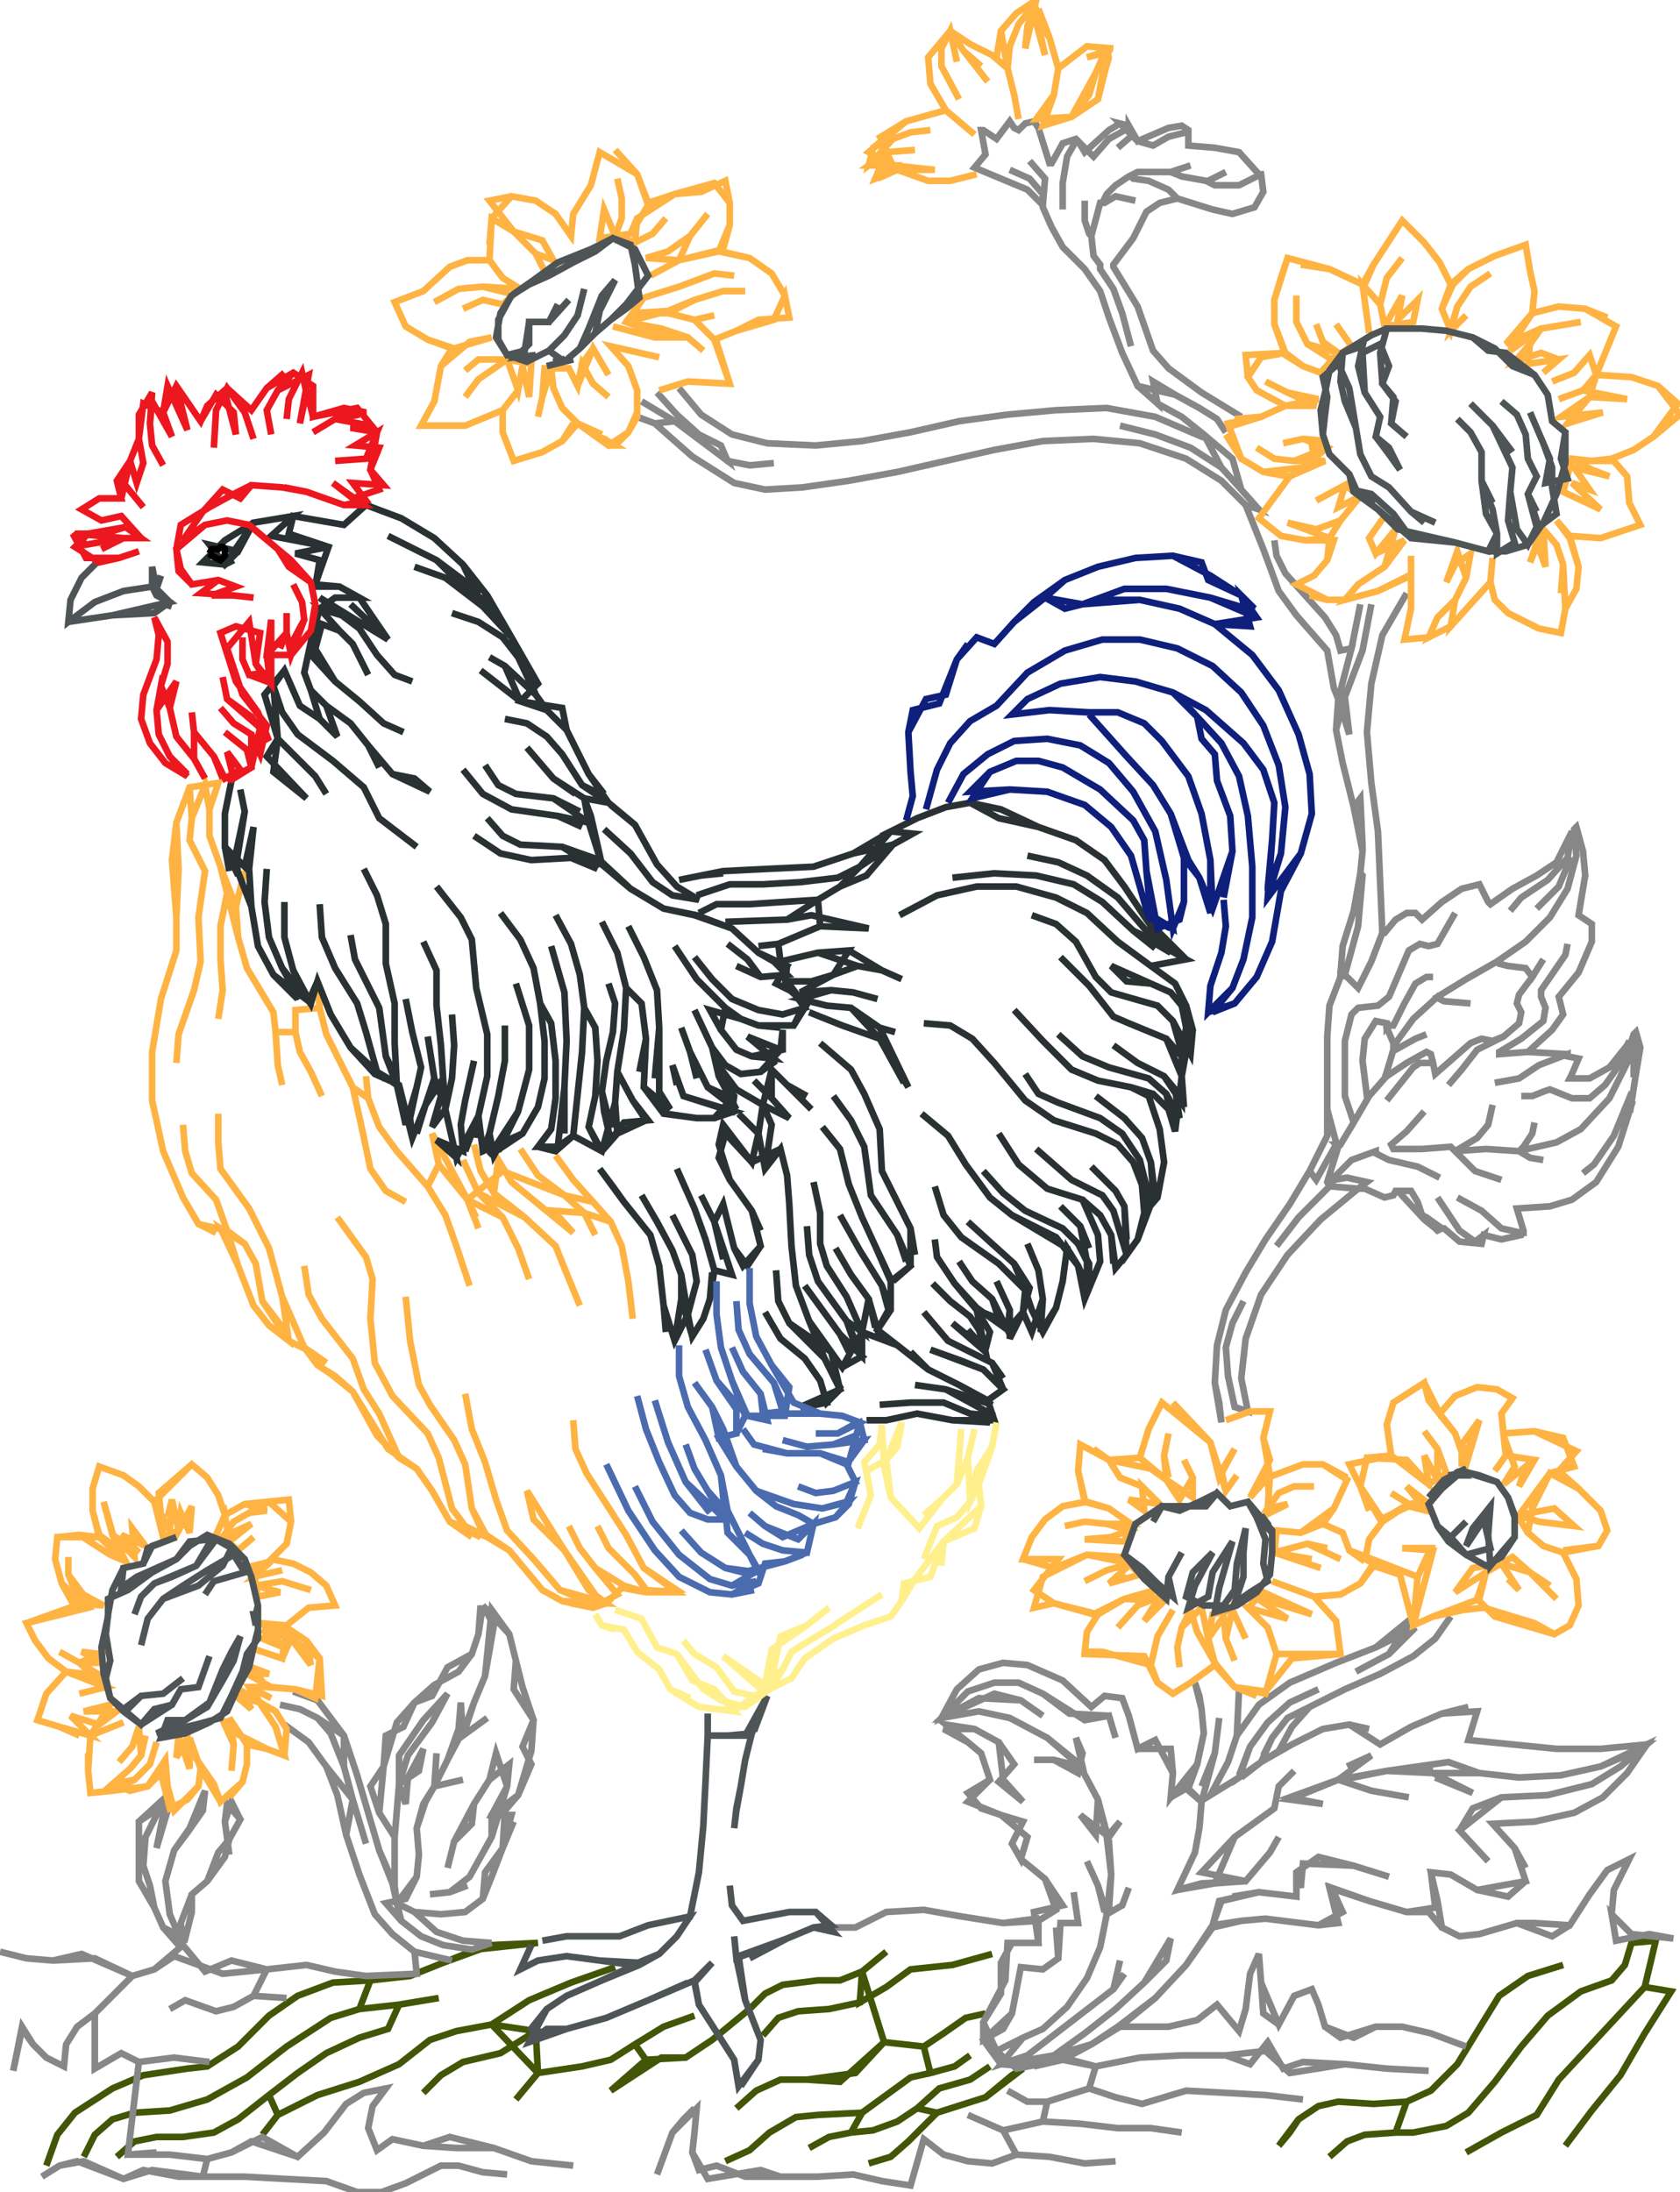 <svg version="1.1" xmlns="http://www.w3.org/2000/svg" xmlns:xlink="http://www.w3.org/1999/xlink" xmlns:ev="http://www.w3.org/2001/xml-events" width="762" height="994" viewBox="-381 -497 762 994"><path d="M -180,393 -195,399 -213,401 -230,402 -246,408 -259,417 -273,431 -287,440 -296,441 -316,444 -330,450 -347,461 -355,471 -360,485 -355,471 -360,485 -355,471 -347,461 -355,471 -347,461 -330,450 -347,461 -330,450 -316,444 -330,450 -316,444 -296,441 -316,444 -296,441 -287,440 -296,441 -287,440 -273,431 -287,440 -273,431 -259,417 -273,431 -259,417 -246,408 -259,417 -246,408 -230,402 -246,408 -230,402 -213,401 -230,402 -213,401 -218,414 -200,412 -182,409 -200,412 -182,409 -200,412 -205,423 -218,427 -233,434 -246,443 -259,453 -273,464 -284,470 -298,472 -310,472 -320,474 -328,481 -320,474 -328,481 -320,474 -310,472 -320,474 -310,472 -298,472 -310,472 -298,472 -284,470 -298,472 -284,470 -273,464 -284,470 -273,464 -259,453 -273,464 -259,453 -255,462 -237,453 -218,447 -200,439 -186,428 -174,424 -158,421 -141,410 -122,402 -102,395 -122,402 -102,395 -122,402 -141,410 -122,402 -141,410 -158,421 -141,410 -158,421 -138,424 -154,434 -171,438 -181,444 -189,452 -181,444 -189,452 -181,444 -171,438 -181,444 -171,438 -154,434 -171,438 -154,434 -138,424 -154,434 -138,424 -137,443 -147,455 -137,443 -147,455 -137,443 -117,440 -104,437 -93,430 -80,422 -66,417 -80,422 -66,417 -80,422 -93,430 -80,422 -93,430 -88,437 -104,451 -88,437 -104,451 -81,436 -70,436 -58,428 -70,436 -58,428 -70,436 -81,436 -70,436 -88,437 -93,430 -104,437 -93,430 -104,437 -117,440 -104,437 -117,440 -137,443 -117,440 -137,443 -158,421 -174,424 -158,421 -174,424 -186,428 -174,424 -186,428 -200,439 -186,428 -200,439 -218,447 -200,439 -218,447 -237,453 -218,447 -237,453 -255,462 -237,453 -255,462 -262,471 -255,462 -262,471 -255,462 -259,453 -246,443 -259,453 -246,443 -233,434 -246,443 -233,434 -218,427 -233,434 -218,427 -205,423 -218,427 -205,423 -200,412 -218,414 -200,412 -218,414 -231,418 -251,431 -269,445 -287,455 -304,460 -320,461 -330,464 -338,471 -343,481 -338,471 -343,481 -338,471 -330,464 -338,471 -330,464 -320,461 -330,464 -320,461 -304,460 -320,461 -304,460 -287,455 -304,460 -287,455 -269,445 -287,455 -269,445 -251,431 -269,445 -251,431 -231,418 -251,431 -231,418 -218,414 -231,418 -218,414 -213,401 -195,399 -213,401 -195,399 -180,393 -195,399 -180,393 -158,385 -137,384 -165,387 -180,393 -195,399 -213,401 -218,414 -200,412 -205,423 -218,427 -233,434 -246,443 -259,453 -255,462 -237,453 -218,447 -200,439 -186,428 -174,424 -158,421 -137,443 -117,440 -104,437 -93,430 -88,437 -70,436 -58,428 -41,414 -34,407 -26,403 -10,401 0,401 10,397 21,388 10,397 9,411 21,404 32,396 51,394 69,389 51,394 69,389 51,394 32,396 51,394 32,396 21,404 32,396 21,404 9,411 21,404 9,411 -5,414 -19,415 -28,418 -35,426 -28,418 -35,426 -28,418 -19,415 -28,418 -19,415 -5,414 -19,415 -5,414 9,411 -5,414 9,411 10,397 0,401 10,397 0,401 -10,401 0,401 -10,401 -26,403 -10,401 -26,403 -34,407 -26,403 -34,407 -41,414 -34,407 -41,414 -34,407 -26,403 -10,401 0,401 10,397 20,429 29,430 38,431 29,430 20,429 38,431 47,425 57,418 66,416 57,418 66,416 57,418 47,425 57,418 47,425 38,431 47,425 38,431 41,443 52,440 59,435 52,440 59,435 52,440 41,443 52,440 41,443 32,445 21,453 10,461 -10,462 -20,463 -32,470 -41,478 -52,483 -41,478 -52,483 -41,478 -32,470 -41,478 -32,470 -20,463 -32,470 -20,463 -10,462 -20,463 -10,462 10,461 -10,462 10,461 5,470 15,469 26,465 35,459 45,450 59,446 68,440 59,446 68,440 59,446 45,450 59,446 45,450 35,459 45,450 35,459 44,461 66,454 83,441 66,454 78,444 66,454 44,461 66,454 44,461 31,474 23,481 13,484 23,481 13,484 23,481 31,474 23,481 31,474 44,461 31,474 44,461 35,459 26,465 35,459 26,465 15,469 26,465 15,469 5,470 15,469 5,470 -5,472 -14,477 -5,472 -14,477 -5,472 5,470 -5,472 5,470 10,461 21,453 10,461 21,453 32,445 21,453 32,445 41,443 32,445 41,443 38,431 20,429 38,431 20,429 0,447 -15,446 -27,446 -38,451 -47,459 -38,451 -47,459 -38,451 -27,446 -38,451 -27,446 -15,446 -27,446 -15,446 0,447 -15,446 7,443 20,429 7,443 20,429 38,431 41,443 32,445 21,453 10,461 5,470 15,469 26,465 35,459 44,461 66,454 78,444 83,441 78,444 71,450 78,444 83,441" fill="none" stroke="#435607" stroke-width="3" /><path d="M 199,476 208,464 217,458 226,456 242,457 257,456 268,451 280,439 291,421 299,408 312,399 328,394 312,399 328,394 312,399 299,408 312,399 299,408 291,421 299,408 291,421 280,439 291,421 280,439 268,451 280,439 268,451 257,456 268,451 257,456 252,470 260,470 275,467 285,461 297,447 309,431 321,417 336,406 350,401 356,394 359,384 370,383 365,404 352,418 339,432 326,446 316,462 300,470 284,479 300,470 284,479 300,470 316,462 300,470 316,462 326,446 316,462 326,446 339,432 326,446 339,432 352,418 339,432 352,418 365,404 352,418 365,404 377,406 365,425 354,444 341,460 329,476 341,460 329,476 341,460 354,444 341,460 354,444 365,425 354,444 365,425 377,406 365,425 377,406 365,404 370,383 365,404 370,383 359,384 356,394 359,384 356,394 350,401 356,394 350,401 336,406 350,401 336,406 321,417 336,406 321,417 309,431 321,417 309,431 297,447 309,431 297,447 285,461 297,447 285,461 275,467 285,461 275,467 260,470 275,467 260,470 252,470 260,470 252,470 238,471 230,474 222,481 230,474 222,481 230,474 238,471 230,474 238,471 252,470 238,471 252,470 257,456 242,457 257,456 242,457 226,456 242,457 226,456 217,458 226,456 217,458 208,464 217,458 208,464 199,476 208,464 199,476 208,464 204,470 199,476 204,470 208,464 208,464" fill="none" stroke="#435607" stroke-width="3" /><path d="M 170,130 172,139 173,148 170,130 171,113 175,97 184,80 193,65 204,49 213,34 221,18 221,6 225,21 225,22 216,38 213,34 216,38 213,34 216,38 225,22 216,38 225,22 227,22 233,12 240,0 240,0 247,-8 248,-9 257,-15 266,-20 268,-19 269,-15 269,-15 270,-10 286,-24 291,-26 296,-25 301,-27 308,-33 309,-38 307,-42 308,-46 314,-54 319,-62 314,-54 319,-62 314,-54 311,-58 303,-59 299,-60 298,-61 311,-70 322,-81 330,-94 334,-109 333,-121 333,-121 334,-122 337,-111 338,-100 335,-82 341,-78 341,-70 335,-56 326,-45 328,-37 323,-30 312,-20 312,-20 330,-19 317,-14 308,-8 297,-6 308,-8 297,-6 308,-8 317,-14 308,-8 317,-14 330,-19 317,-14 330,-19 330,-18 335,-17 332,-10 331,-8 340,-8 349,-13 357,-23 358,-25 357,-19 347,-5 340,1 332,1 322,-3 319,-2 314,0 309,0 314,0 309,0 314,0 319,-2 322,-3 332,1 340,1 332,1 340,1 347,-5 340,1 347,-5 357,-19 347,-5 357,-19 358,-25 357,-19 358,-25 357,-23 358,-25 357,-23 349,-13 357,-23 349,-13 340,-8 349,-13 340,-8 331,-8 332,-10 335,-17 330,-18 330,-19 330,-18 330,-19 312,-20 330,-19 312,-20 299,-19 299,-20 309,-26 319,-34 320,-40 318,-45 318,-48 329,-64 330,-69 329,-64 330,-69 329,-64 318,-48 318,-45 318,-48 318,-45 320,-40 319,-34 309,-26 299,-20 309,-26 299,-20 299,-19 299,-20 299,-19 312,-20 312,-20 312,-20 312,-20 323,-30 312,-20 323,-30 328,-37 323,-30 328,-37 326,-45 328,-37 326,-45 335,-56 326,-45 335,-56 341,-70 335,-56 341,-70 341,-78 341,-70 341,-78 335,-82 341,-78 335,-82 338,-100 335,-82 338,-100 337,-111 338,-100 337,-111 334,-122 333,-121 333,-121 333,-121 333,-121 334,-109 333,-121 334,-109 330,-94 334,-109 330,-94 322,-81 330,-94 322,-81 311,-70 322,-81 311,-70 298,-61 311,-70 298,-61 284,-53 271,-45 260,-35 252,-24 251,-21 248,-11 247,-8 248,-11 247,-8 248,-11 251,-21 248,-11 251,-21 251,-23 251,-24 248,-31 248,-33 243,-34 238,-26 237,-16 239,0 240,0 239,0 240,0 239,0 237,-16 239,0 237,-16 238,-26 237,-16 238,-26 243,-34 248,-33 248,-31 248,-33 248,-31 249,-32 251,-32 256,-42 261,-51 266,-54 269,-54 266,-54 269,-54 266,-54 261,-51 266,-54 261,-51 256,-42 261,-51 256,-42 251,-32 249,-32 248,-31 249,-32 248,-31 251,-24 251,-23 251,-21 251,-23 251,-21 252,-21 261,-26 266,-28 261,-26 266,-28 261,-26 252,-21 251,-21 252,-21 251,-21 252,-24 251,-21 252,-24 260,-35 252,-24 260,-35 271,-45 260,-35 271,-45 272,-44 274,-43 286,-42 274,-43 272,-44 271,-45 272,-44 271,-45 284,-53 271,-45 284,-53 298,-61 284,-53 298,-61 299,-60 298,-61 299,-60 303,-59 311,-58 314,-54 311,-58 314,-54 308,-46 307,-42 309,-38 308,-33 309,-38 308,-33 301,-27 308,-33 301,-27 295,-24 289,-21 282,-12 276,-5 282,-12 276,-5 282,-12 289,-21 295,-24 301,-27 295,-24 301,-27 296,-25 291,-26 286,-24 291,-26 286,-24 270,-10 286,-24 270,-10 269,-15 263,-15 260,-13 248,2 260,-13 263,-15 269,-15 270,-10 269,-15 270,-10 269,-15 269,-15 268,-19 266,-20 268,-19 266,-20 257,-15 266,-20 257,-15 248,-9 247,-8 248,-9 247,-8 240,0 247,-8 240,0 240,0 240,0 240,0 233,12 240,0 233,12 229,0 229,-13 229,-25 232,-37 235,-40 244,-41 249,-45 258,-66 263,-69 267,-68 271,-69 279,-83 271,-69 279,-83 271,-69 267,-68 271,-69 267,-68 263,-69 258,-66 249,-45 244,-41 249,-45 244,-41 235,-40 232,-37 235,-40 232,-37 229,-25 229,-13 229,-25 229,-13 229,0 229,-13 229,0 233,12 229,0 233,12 227,22 233,12 227,22 225,22 227,22 225,22 226,23 221,39 222,41 208,55 198,68 208,55 198,68 208,55 222,41 208,55 222,41 224,37 232,29 243,25 243,26 249,29 262,32 272,37 262,32 272,37 262,32 249,29 262,32 249,29 243,26 249,29 243,26 243,25 232,29 224,37 232,29 224,37 222,41 224,37 222,41 223,41 235,42 238,42 247,46 251,45 252,43 253,43 265,56 265,56 270,60 271,61 273,60 266,55 264,54 262,48 259,43 253,43 259,43 253,43 259,43 262,48 264,54 266,55 273,60 274,60 281,66 291,67 292,63 300,65 309,63 310,61 307,51 322,50 332,47 343,39 353,23 359,4 358,4 359,3 361,-10 363,-22 361,-29 360,-28 359,-25 360,-22 360,-10 361,-10 360,-10 361,-10 360,-10 360,-22 360,-10 360,-22 357,-15 349,1 336,15 325,21 312,24 311,23 308,25 293,24 279,25 288,34 300,38 288,34 300,38 288,34 279,25 288,34 279,25 278,24 277,23 264,24 251,24 250,22 250,22 257,16 265,7 257,16 265,7 257,16 250,22 257,16 250,22 250,22 250,22 250,22 251,24 264,24 277,23 264,24 277,23 278,24 277,23 278,24 279,25 289,19 294,13 296,4 294,13 296,4 294,13 289,19 294,13 289,19 279,25 289,19 279,25 293,24 279,25 293,24 308,25 293,24 308,25 310,23 314,17 315,12 314,17 315,12 314,17 310,23 308,25 308,25 313,28 319,29 313,28 308,25 308,25 308,25 308,25 311,23 312,24 311,23 312,24 325,21 312,24 325,21 336,15 325,21 336,15 349,1 336,15 349,1 357,-15 360,-22 357,-15 360,-22 359,-25 360,-28 361,-29 363,-22 361,-29 363,-22 361,-10 363,-22 361,-10 359,3 361,-10 359,3 358,1 351,18 342,31 337,35 342,31 337,35 342,31 351,18 342,31 351,18 358,1 359,3 358,1 359,3 358,4 359,4 358,4 359,4 353,23 359,4 353,23 343,39 353,23 343,39 332,47 343,39 332,47 322,50 332,47 322,50 307,51 322,50 307,51 310,61 307,51 310,61 310,62 309,62 300,60 291,52 280,46 291,52 280,46 291,52 300,60 291,52 300,60 309,62 300,60 309,62 310,62 309,62 310,62 310,61 309,63 310,61 309,63 300,65 309,63 300,65 292,63 300,65 292,63 288,66 281,61 271,46 281,61 271,46 281,61 288,66 281,61 288,66 292,63 288,66 292,63 291,67 292,63 291,67 281,66 291,67 281,66 274,60 273,60 274,60 273,60 271,61 270,60 265,56 265,56 265,56 265,56 253,43 265,56 253,43 252,43 251,45 247,46 251,45 247,46 238,42 235,42 238,42 235,42 218,56 203,72 191,90 184,110 182,128 185,143 179,141 176,127 175,114 178,103 183,93 178,103 183,93 178,103 175,114 178,103 175,114 176,127 175,114 176,127 179,141 176,127 179,141 185,143 179,141 185,143 182,128 185,143 182,128 184,110 182,128 184,110 191,90 184,110 191,90 203,72 191,90 203,72 218,56 203,72 218,56 235,42 218,56 235,42 239,39 230,37 224,38 222,41 224,38 230,37 224,38 230,37 239,39 235,42 239,39 235,42 223,41 222,41 223,41 222,41 221,39 222,41 221,39 226,23 225,22 226,23 225,22 225,21 225,22 225,21 221,6 225,21 221,6 221,-10 221,-27 222,-41 227,-54 227,-55 228,-68 233,-84 236,-101 236,-101 237,-111 233,-131 228,-151 225,-166 226,-180 232,-203 236,-223 232,-203 236,-223 232,-203 227,-202 225,-209 220,-217 211,-227 202,-237 198,-245 197,-252 198,-245 197,-252 198,-245 202,-237 211,-227 202,-237 211,-227 220,-217 211,-227 220,-217 225,-209 220,-217 225,-209 227,-202 225,-209 227,-202 232,-203 227,-202 232,-203 226,-180 232,-203 226,-180 224,-185 221,-202 207,-218 199,-229 192,-248 184,-268 173,-279 157,-289 136,-296 115,-298 92,-297 70,-293 48,-288 26,-283 4,-279 -17,-276 -34,-275 -48,-278 -67,-290 -84,-305 -92,-308 -84,-305 -92,-308 -84,-305 -75,-306 -63,-297 -51,-288 -41,-286 -30,-287 -41,-286 -30,-287 -41,-286 -51,-288 -41,-286 -51,-288 -54,-295 -64,-300 -74,-309 -83,-319 -74,-309 -83,-319 -74,-309 -64,-300 -74,-309 -64,-300 -54,-295 -64,-300 -54,-295 -51,-288 -54,-295 -51,-288 -63,-297 -51,-288 -63,-297 -75,-306 -63,-297 -75,-306 -90,-315 -75,-306 -90,-315 -75,-306 -84,-305 -67,-290 -84,-305 -67,-290 -48,-278 -67,-290 -48,-278 -34,-275 -48,-278 -34,-275 -17,-276 -34,-275 -17,-276 4,-279 -17,-276 4,-279 26,-283 4,-279 26,-283 48,-288 26,-283 48,-288 70,-293 48,-288 70,-293 92,-297 70,-293 92,-297 115,-298 92,-297 115,-298 136,-296 115,-298 136,-296 157,-289 136,-296 157,-289 173,-279 157,-289 173,-279 184,-268 173,-279 184,-268 190,-266 182,-275 173,-285 159,-294 143,-300 127,-304 143,-300 127,-304 143,-300 159,-294 143,-300 159,-294 173,-285 159,-294 173,-285 165,-300 165,-300 155,-308 144,-314 135,-322 128,-337 122,-353 118,-365 111,-375 110,-376 101,-385 96,-394 92,-403 92,-404 85,-411 73,-416 61,-421 66,-427 64,-438 65,-438 71,-434 77,-442 79,-439 81,-438 84,-441 88,-442 90,-439 95,-423 96,-423 101,-432 107,-434 108,-433 111,-428 122,-438 127,-441 131,-440 133,-436 126,-430 133,-436 126,-430 133,-436 131,-440 133,-436 131,-440 131,-439 122,-434 115,-426 108,-433 115,-426 108,-433 115,-426 122,-434 115,-426 122,-434 131,-439 131,-440 131,-439 131,-440 135,-433 149,-439 155,-440 158,-438 158,-437 158,-432 158,-431 170,-430 181,-428 190,-418 191,-418 192,-410 188,-403 178,-400 169,-402 153,-407 145,-405 139,-401 133,-389 124,-377 124,-376 135,-358 142,-338 149,-330 164,-319 182,-308 164,-319 182,-308 164,-319 149,-330 164,-319 149,-330 142,-338 149,-330 142,-338 135,-358 142,-338 135,-358 124,-376 124,-377 124,-376 124,-377 133,-389 124,-377 133,-389 139,-401 133,-389 139,-401 145,-405 139,-401 145,-405 153,-407 145,-405 153,-407 149,-411 140,-415 133,-416 132,-417 131,-417 135,-419 149,-419 150,-419 159,-422 150,-419 159,-422 150,-419 155,-417 166,-415 170,-413 181,-413 191,-418 181,-413 191,-418 181,-413 170,-413 166,-415 170,-413 166,-415 167,-415 175,-419 167,-415 175,-419 167,-415 166,-415 167,-415 166,-415 155,-417 150,-419 155,-417 150,-419 149,-419 150,-419 149,-419 135,-419 131,-417 135,-419 131,-417 125,-413 121,-409 119,-405 118,-405 114,-390 115,-381 118,-377 118,-375 124,-366 128,-355 132,-340 128,-355 132,-340 128,-355 124,-366 128,-355 124,-366 118,-375 118,-377 115,-381 118,-377 115,-381 114,-390 115,-381 114,-390 113,-391 111,-397 111,-406 111,-397 111,-406 111,-397 113,-391 111,-397 113,-391 114,-390 118,-405 114,-390 118,-405 120,-405 125,-408 134,-406 125,-408 120,-405 118,-405 120,-405 118,-405 119,-405 118,-405 119,-405 121,-409 125,-413 131,-417 132,-417 131,-417 132,-417 133,-416 140,-415 149,-411 153,-407 149,-411 153,-407 169,-402 153,-407 169,-402 178,-400 169,-402 178,-400 188,-403 178,-400 188,-403 192,-410 188,-403 192,-410 191,-418 192,-410 191,-418 190,-418 191,-418 190,-418 181,-428 190,-418 181,-428 170,-430 181,-428 170,-430 158,-431 158,-432 158,-437 158,-432 158,-437 157,-437 149,-435 142,-431 135,-433 142,-431 135,-433 142,-431 149,-435 157,-437 149,-435 157,-437 158,-437 157,-437 158,-437 158,-438 155,-440 149,-439 155,-440 149,-439 135,-433 135,-433 135,-433 135,-433 127,-441 131,-440 127,-441 122,-438 111,-428 108,-433 111,-428 108,-433 107,-433 103,-426 101,-414 101,-402 101,-414 101,-402 101,-414 103,-426 101,-414 103,-426 107,-433 108,-433 107,-433 108,-433 107,-434 108,-433 107,-434 101,-432 96,-423 95,-423 96,-423 95,-423 90,-439 88,-442 90,-439 88,-442 84,-441 81,-438 79,-439 77,-442 71,-434 65,-438 71,-434 65,-438 64,-438 66,-427 61,-421 66,-427 61,-421 73,-416 85,-411 73,-416 85,-411 92,-404 85,-411 92,-404 92,-409 86,-416 77,-420 86,-416 77,-420 86,-416 92,-409 86,-416 92,-409 92,-404 92,-409 92,-404 93,-416 86,-424 93,-416 86,-424 93,-416 92,-404 93,-416 92,-404 92,-403 92,-404 92,-403 96,-394 101,-385 96,-394 101,-385 110,-376 101,-385 110,-376 111,-375 110,-376 111,-375 118,-365 122,-353 118,-365 122,-353 128,-337 122,-353 128,-337 135,-322 128,-337 135,-322 152,-318 163,-312 171,-307 175,-301 175,-301 175,-301 171,-307 175,-301 171,-307 163,-312 171,-307 163,-312 152,-318 163,-312 152,-318 142,-324 152,-318 142,-324 144,-314 135,-322 144,-314 155,-308 144,-314 155,-308 165,-300 155,-308 165,-300 165,-300 165,-300 165,-300 164,-299 143,-308 121,-312 98,-311 76,-309 54,-306 32,-301 10,-297 -11,-295 -33,-296 -49,-300 -63,-309 -73,-321 -63,-309 -73,-321 -63,-309 -49,-300 -63,-309 -49,-300 -33,-296 -49,-300 -33,-296 -11,-295 -33,-296 -11,-295 10,-297 -11,-295 10,-297 32,-301 10,-297 32,-301 54,-306 32,-301 54,-306 76,-309 54,-306 76,-309 98,-311 76,-309 98,-311 121,-312 98,-311 121,-312 143,-308 121,-312 143,-308 164,-299 143,-308 164,-299 165,-300 164,-299 165,-300 178,-289 165,-300 178,-289 182,-275 173,-285 182,-275 190,-266 182,-275 190,-266 184,-268 190,-266 184,-268 192,-248 184,-268 192,-248 199,-229 192,-248 199,-229 207,-218 199,-229 207,-218 221,-202 207,-218 221,-202 224,-185 221,-202 224,-185 226,-180 224,-185 226,-180 231,-164 229,-181 231,-164 229,-181 237,-202 241,-223 237,-202 241,-223 237,-202 229,-181 237,-202 229,-181 225,-166 226,-180 225,-166 228,-151 225,-166 228,-151 233,-131 228,-151 233,-131 236,-135 237,-114 237,-111 237,-114 237,-111 237,-114 236,-135 233,-131 236,-135 233,-131 237,-111 233,-131 237,-111 236,-101 237,-111 236,-101 237,-100 235,-77 229,-55 227,-55 229,-55 227,-55 229,-55 235,-77 229,-55 235,-77 237,-100 236,-101 237,-100 236,-101 236,-101 236,-101 236,-101 233,-84 228,-68 233,-84 228,-68 227,-55 228,-68 227,-55 230,-54 235,-49 241,-61 246,-74 247,-74 252,-80 257,-83 261,-83 264,-80 273,-88 282,-94 290,-96 294,-88 295,-87 305,-94 316,-100 325,-106 332,-120 330,-108 321,-98 309,-90 304,-84 309,-90 304,-84 309,-90 321,-98 309,-90 321,-98 330,-108 321,-98 330,-108 331,-107 326,-95 316,-85 326,-95 316,-85 326,-95 331,-107 330,-108 331,-107 330,-108 332,-120 330,-108 332,-120 325,-106 332,-120 325,-106 316,-100 325,-106 316,-100 305,-94 316,-100 305,-94 295,-87 294,-88 295,-87 294,-88 290,-96 294,-88 290,-96 282,-94 290,-96 282,-94 273,-88 282,-94 273,-88 264,-80 261,-83 257,-83 252,-80 247,-74 246,-74 247,-74 246,-74 246,-74 245,-97 244,-120 241,-142 239,-165 241,-187 246,-209 257,-228 246,-209 257,-228 246,-209 241,-187 246,-209 241,-187 239,-165 241,-187 239,-165 241,-142 239,-165 241,-142 244,-120 241,-142 244,-120 245,-97 244,-120 245,-97 246,-74 245,-97 246,-74 246,-74 246,-74 246,-74 241,-61 246,-74 241,-61 235,-49 230,-54 227,-55 230,-54 227,-55 227,-54 227,-55 227,-54 222,-41 221,-27 222,-41 221,-27 221,-10 221,-27 221,-10 221,6 221,-10 221,6 221,18 221,6 221,18 213,34 221,18 213,34 204,49 213,34 204,49 193,65 204,49 193,65 184,80 193,65 184,80 175,97 184,80 175,97 171,113 175,97 171,113 170,130 171,113 170,130 173,148 170,130 173,148 172,139 170,130 172,139 173,148" fill="none" stroke="#878787" stroke-width="3" /><path d="M 164,278 163,272 161,266 164,278 165,289 162,303 150,318 151,307 143,292 135,296 131,281 128,273 120,272 114,277 101,265 85,258 74,257 63,260 53,269 46,282 70,271 82,274 92,281 82,274 92,281 82,274 70,271 82,274 63,273 51,280 63,273 46,282 63,279 77,282 94,291 109,304 117,319 122,338 123,353 121,371 118,386 112,400 103,413 92,423 83,427 71,433 65,420 75,401 76,384 90,384 89,373 74,375 55,372 38,369 21,370 7,377 -5,377 7,377 21,370 7,377 21,370 38,369 21,370 38,369 55,372 38,369 55,372 74,375 55,372 74,375 89,373 74,375 90,374 98,369 93,355 82,346 78,339 83,329 73,326 58,320 68,310 64,298 58,293 47,287 61,287 72,293 74,310 83,320 72,311 79,303 72,293 79,303 72,293 61,287 72,293 61,287 48,285 58,293 47,287 58,293 64,298 58,293 64,298 68,310 58,316 64,323 73,326 64,323 73,326 85,336 82,346 78,339 82,346 93,355 82,346 93,355 101,367 88,370 90,384 90,374 90,384 78,384 73,393 73,407 65,420 65,428 65,420 65,428 74,423 78,416 82,395 92,396 99,391 100,375 108,375 106,361 108,375 100,375 99,391 98,377 99,391 92,396 99,391 92,396 82,395 92,396 82,395 78,416 82,395 78,416 65,428 73,439 85,440 97,435 111,425 125,414 138,402 150,382 148,392 138,402 148,392 138,402 125,414 138,402 125,414 111,425 125,414 111,425 97,435 111,425 97,435 116,440 136,436 155,435 175,435 193,433 204,443 229,439 248,441 267,442 248,441 267,442 248,441 229,439 248,441 229,439 210,438 201,441 194,429 186,439 175,435 186,439 175,435 155,435 175,435 155,435 136,436 155,435 136,436 116,440 136,436 116,440 113,450 125,454 137,457 157,451 175,452 193,453 210,455 193,453 210,455 193,453 175,452 193,453 175,452 157,451 175,452 157,451 137,457 157,451 137,457 125,454 137,457 125,454 113,450 125,454 113,450 94,456 85,456 76,451 85,456 76,451 85,456 94,456 85,456 94,456 92,465 109,466 126,468 141,468 155,470 141,468 155,470 141,468 126,468 141,468 126,468 109,466 126,468 109,466 92,465 109,466 92,465 74,469 58,462 74,469 58,462 74,469 80,480 95,481 111,484 125,483 111,484 125,483 111,484 95,481 111,484 95,481 80,480 95,481 80,480 69,484 58,483 47,480 38,473 47,480 38,473 47,480 58,483 47,480 58,483 69,484 58,483 69,484 80,480 69,484 80,480 74,469 92,465 74,469 92,465 94,456 113,450 94,456 113,450 116,440 97,435 88,440 101,437 114,430 127,422 143,409 157,394 169,376 172,365 190,361 207,363 207,352 217,345 233,349 249,354 233,349 249,354 233,349 217,345 233,349 210,348 209,359 207,352 207,363 190,361 178,363 190,361 173,365 169,376 182,374 193,373 217,376 226,375 222,359 240,365 257,370 270,368 268,352 277,353 289,360 311,356 306,341 296,330 315,329 333,325 346,318 357,307 366,294 345,296 325,296 305,294 285,292 289,279 273,280 259,286 245,294 231,285 219,287 205,294 191,302 181,309 168,317 176,302 180,290 181,269 180,290 181,269 180,290 190,276 204,266 225,257 243,250 259,237 249,253 234,261 249,253 234,261 249,253 261,241 249,253 261,241 243,250 225,257 243,250 225,257 204,266 225,257 204,266 190,276 204,266 190,276 180,290 190,276 180,290 176,302 180,290 176,302 168,317 176,302 168,317 181,309 186,295 194,284 204,275 217,269 204,275 217,269 204,275 194,284 204,275 194,284 186,295 194,284 186,295 181,308 186,295 181,309 191,302 182,309 191,302 199,297 205,286 213,277 229,269 245,262 260,254 270,246 277,236 270,246 277,236 270,246 260,254 270,246 260,254 245,262 260,254 245,262 229,269 245,262 229,269 213,277 229,269 213,277 203,282 196,291 191,302 196,291 192,299 196,291 203,282 196,291 203,282 213,277 203,282 213,277 205,286 213,277 205,286 199,297 205,286 199,297 191,302 199,297 191,302 205,294 191,302 205,294 219,287 205,294 219,287 231,285 219,287 231,285 240,287 231,285 245,294 259,286 273,280 259,286 273,280 285,277 273,280 289,279 285,292 305,294 285,292 305,294 325,296 305,294 325,296 345,296 325,296 345,296 366,294 345,296 366,294 354,304 341,312 321,317 300,318 281,333 294,347 281,333 287,323 300,318 287,323 300,318 321,317 300,318 321,317 341,312 321,317 341,312 354,304 341,312 354,304 366,294 354,304 366,294 345,304 327,308 308,309 290,307 269,307 287,316 270,309 287,316 269,307 248,306 226,310 204,318 219,321 204,319 226,310 241,315 258,318 241,315 258,318 241,315 226,310 241,315 226,310 241,299 230,304 241,299 226,310 248,306 228,310 248,306 269,305 248,306 276,302 290,307 308,309 290,307 308,309 327,308 308,309 327,308 345,304 327,308 345,304 359,298 345,304 366,294 357,307 366,294 357,307 346,318 357,307 346,318 333,325 346,318 333,325 315,329 333,325 315,329 296,330 315,329 296,330 306,341 311,350 306,341 311,356 303,363 289,360 277,353 289,360 277,353 268,352 277,353 268,352 271,365 273,377 281,381 290,380 307,375 323,381 331,376 340,362 348,351 358,346 351,360 350,371 352,383 367,380 378,382 367,380 378,382 359,380 350,371 352,383 350,371 351,360 350,371 351,360 358,346 351,360 358,346 348,351 358,346 348,351 340,362 348,351 340,362 331,376 340,362 331,376 315,375 307,375 315,375 307,375 290,380 307,375 290,380 281,381 290,380 281,381 273,377 281,381 273,377 267,370 257,370 266,370 257,370 240,365 257,370 240,365 223,359 228,370 217,376 226,375 217,376 193,373 217,376 193,373 182,374 193,373 182,374 169,377 157,394 169,377 157,394 143,409 157,394 143,409 127,422 143,409 126,422 149,422 162,419 171,412 181,424 184,414 186,398 190,389 191,402 199,421 206,408 214,405 217,412 220,422 233,427 243,422 255,422 268,425 284,431 268,425 284,431 268,425 255,422 268,425 255,422 243,422 255,422 243,422 227,427 220,422 227,427 220,422 217,412 220,422 217,412 214,405 217,412 214,405 206,408 214,405 206,408 199,421 192,416 191,402 192,416 191,402 190,389 191,402 190,389 186,398 190,389 186,398 184,414 186,398 184,414 181,424 184,414 181,424 171,412 181,424 171,412 162,419 171,412 162,419 149,422 162,419 149,422 126,422 114,430 126,422 114,430 97,435 85,440 97,435 74,439 85,435 98,425 111,415 124,405 127,392 124,405 129,398 124,405 111,415 124,405 111,415 98,425 111,415 98,425 85,435 98,425 85,435 73,439 85,435 73,439 83,427 71,433 83,427 92,423 83,427 92,423 103,413 92,423 103,413 112,400 103,413 112,400 118,386 112,400 118,386 121,371 118,386 121,371 128,367 131,359 128,367 131,359 128,367 121,371 128,367 121,371 117,358 112,347 117,358 112,347 117,358 120,370 117,358 121,371 123,353 122,369 123,353 121,336 127,329 122,336 109,326 116,335 117,319 121,336 117,319 109,304 117,319 109,304 97,301 88,301 97,301 108,307 110,298 107,291 110,298 107,291 110,304 94,291 109,304 94,291 77,282 94,291 77,282 63,279 77,282 63,279 46,282 63,279 46,282 58,270 70,266 81,266 92,271 111,283 122,281 125,291 122,281 125,291 122,281 111,283 122,281 104,280 92,271 81,266 92,271 81,266 70,266 81,266 70,266 58,270 70,266 58,270 48,280 58,270 46,282 53,269 46,282 53,269 63,260 53,269 63,260 74,257 63,260 74,257 85,258 74,257 85,258 101,265 85,258 101,265 114,277 101,265 114,277 120,272 114,277 120,272 128,273 120,272 128,273 131,281 128,273 131,281 135,296 131,281 135,296 143,292 135,296 150,296 151,307 150,296 151,307 150,318 157,314 164,320 170,298 172,282 170,298 172,282 170,298 164,313 170,298 164,320 163,332 161,343 153,360 170,357 179,336 197,323 199,313 206,306 199,313 206,306 199,313 197,323 199,313 197,323 179,336 197,323 179,336 164,352 179,336 164,352 184,356 195,343 199,336 195,343 184,356 170,357 184,356 164,357 153,360 164,357 153,360 161,343 153,360 161,343 163,332 161,343 163,332 164,320 158,314 162,303 157,314 162,303 165,289 162,303 165,289 164,278 165,289 164,278 161,266 164,278 161,266 164,278 165,289 162,303 150,318 151,307 143,292 135,296 131,281 128,273 120,272 114,277 101,265 85,258 74,257 63,260 53,269 46,282 63,279 77,282 94,291 109,304 117,319 122,338 123,353 121,371 118,386 112,400 103,413 92,423 83,427 71,433 80,441 101,437 116,440 113,450 94,456 92,465 74,469 80,480 69,484 58,483 47,480 38,473 32,494 19,492 6,489 -10,490 -27,490 -43,490 -56,485 -64,487 -67,479 -66,470 -65,459 -76,470 -83,489 -76,470 -83,489 -76,470 -65,459 -66,470 -65,459 -66,470 -67,479 -66,470 -67,479 -60,491 -48,489 -36,487 -27,490 -36,487 -27,490 -10,490 -27,490 -10,490 6,489 -10,490 6,489 19,492 6,489 19,492 32,494 19,492 32,494 19,492 6,489 -10,490 -27,490 -43,490 -56,485 -64,487 -67,479 -66,470 -65,459 -76,470 -71,464 -66,459 -71,464 -76,470" fill="none" stroke="#878787" stroke-width="3" /><path d="M -158,384 -171,383 -183,379 -193,370 -181,371 -170,370 -162,364 -158,354 -153,341 -149,326 -158,326 -151,313 -150,303 -159,310 -166,321 -175,338 -178,350 -175,338 -167,330 -166,321 -159,310 -166,321 -159,310 -156,298 -159,310 -156,298 -151,313 -150,303 -151,313 -158,326 -151,313 -158,336 -168,354 -177,361 -186,362 -177,361 -186,362 -177,361 -169,358 -177,361 -168,354 -158,336 -158,326 -146,317 -140,297 -139,283 -144,268 -147,256 -150,244 -162,231 -157,240 -161,263 -166,275 -170,286 -178,301 -184,313 -189,321 -192,332 -191,344 -192,354 -201,366 -193,370 -201,366 -193,370 -201,366 -202,358 -202,336 -209,325 -207,304 -201,284 -193,275 -185,272 -178,259 -167,253 -164,244 -162,231 -164,244 -163,231 -164,244 -167,253 -164,244 -167,253 -173,261 -184,267 -193,275 -198,286 -206,290 -207,304 -213,313 -209,325 -213,313 -209,325 -202,336 -209,325 -202,336 -200,312 -200,299 -189,283 -178,271 -185,284 -196,299 -200,312 -197,321 -196,309 -189,296 -191,306 -200,312 -202,336 -202,358 -202,336 -202,358 -209,342 -214,325 -219,308 -225,290 -237,274 -248,270 -237,274 -248,270 -237,274 -225,290 -237,274 -225,290 -225,304 -221,319 -215,339 -221,319 -215,339 -221,319 -224,335 -218,353 -211,371 -203,380 -193,388 -176,392 -193,388 -176,392 -193,388 -192,398 -215,399 -229,397 -242,394 -260,396 -280,398 -302,390 -311,396 -321,399 -344,389 -357,392 -369,391 -381,388 -369,391 -381,388 -369,391 -357,392 -369,391 -357,392 -344,389 -357,392 -338,391 -321,399 -338,391 -321,399 -311,396 -321,399 -311,396 -302,390 -311,396 -298,385 -299,375 -294,362 -287,356 -282,343 -277,337 -272,328 -276,320 -279,329 -277,344 -279,329 -278,321 -272,328 -277,337 -279,345 -287,356 -294,362 -294,370 -297,382 -307,377 -311,368 -313,358 -316,349 -315,336 -306,318 -318,329 -306,321 -312,327 -306,321 -310,341 -305,324 -310,341 -306,321 -318,329 -318,345 -318,356 -311,368 -307,377 -311,368 -307,377 -300,385 -307,377 -298,385 -304,371 -306,356 -302,342 -295,332 -288,315 -289,324 -296,334 -302,342 -306,356 -302,342 -306,356 -304,371 -306,356 -304,371 -298,385 -304,371 -298,385 -288,397 -276,392 -260,396 -266,408 -275,413 -283,415 -297,410 -304,414 -297,410 -304,414 -297,410 -283,415 -297,410 -283,415 -275,413 -283,415 -275,413 -266,408 -275,413 -266,408 -251,409 -266,408 -251,409 -266,408 -260,396 -242,394 -260,396 -242,394 -229,397 -242,394 -229,397 -215,399 -229,397 -215,399 -192,398 -215,399 -192,398 -193,388 -203,380 -193,388 -203,380 -211,371 -203,380 -211,371 -218,353 -211,371 -218,353 -224,335 -218,353 -224,335 -228,317 -224,335 -228,317 -233,304 -241,293 -252,285 -241,293 -252,285 -241,293 -233,304 -241,293 -233,304 -228,317 -233,304 -221,319 -225,304 -221,319 -225,304 -231,289 -225,304 -231,289 -237,282 -245,278 -254,276 -245,278 -254,276 -245,278 -237,282 -245,278 -237,282 -231,289 -237,282 -225,290 -219,308 -225,290 -219,308 -214,325 -219,308 -214,325 -209,342 -214,325 -209,342 -203,357 -209,342 -202,358 -201,366 -202,358 -201,366 -199,374 -190,381 -180,385 -167,387 -158,384 -167,387 -158,384 -167,387 -180,385 -167,387 -180,385 -190,381 -180,385 -190,381 -199,374 -190,381 -199,374 -206,366 -197,364 -192,354 -197,364 -192,354 -191,344 -192,354 -191,344 -192,332 -191,344 -192,332 -188,320 -184,313 -188,320 -184,313 -171,310 -184,313 -183,298 -184,313 -178,301 -184,313 -178,301 -173,287 -172,275 -173,287 -172,275 -171,290 -160,282 -171,290 -166,275 -170,286 -166,275 -161,263 -166,275 -161,263 -158,233 -150,244 -147,256 -150,244 -147,256 -148,269 -147,256 -148,269 -139,283 -144,295 -139,283 -144,295 -140,303 -146,317 -152,323 -146,317 -152,324 -153,341 -148,329 -153,341 -161,352 -162,364 -158,354 -162,364 -170,370 -162,364 -170,370 -181,371 -170,370 -181,371 -193,370 -183,379 -193,370 -183,379 -171,383 -183,379 -171,383 -158,384 -171,383 -158,384 -171,383 -183,379 -193,370 -201,366 -203,357 -209,342 -214,325 -219,308 -225,290 -225,304 -221,319 -224,335 -218,353 -211,371 -203,380 -193,388 -192,398 -215,399 -229,397 -242,394 -260,396 -280,398 -302,390 -311,396 -321,399 -338,416 -346,422 -351,430 -352,440 -360,436 -366,430 -371,422 -375,442 -371,423 -366,430 -371,422 -366,430 -360,436 -366,430 -360,436 -352,440 -360,436 -352,440 -351,430 -352,440 -351,430 -346,422 -351,430 -346,422 -338,416 -346,422 -338,416 -338,441 -326,434 -318,438 -302,436 -286,438 -302,436 -286,438 -302,436 -318,438 -302,436 -318,438 -326,434 -318,438 -326,434 -338,441 -326,434 -338,441 -338,416 -338,441 -326,434 -318,438 -323,480 -310,479 -323,480 -304,480 -287,482 -276,479 -262,472 -246,481 -234,470 -224,457 -216,452 -206,450 -212,458 -214,468 -210,478 -203,473 -189,476 -177,472 -157,477 -140,483 -121,485 -140,483 -121,485 -140,483 -157,477 -140,483 -157,477 -174,477 -157,477 -174,477 -189,476 -177,472 -189,476 -203,473 -189,476 -203,473 -210,478 -203,473 -210,478 -214,468 -210,478 -214,468 -212,458 -214,468 -212,458 -206,450 -212,458 -206,450 -216,452 -206,450 -216,452 -224,457 -216,452 -224,457 -234,470 -224,457 -234,470 -246,481 -234,470 -246,481 -267,474 -276,479 -267,474 -276,479 -287,482 -276,479 -287,482 -289,490 -270,490 -252,491 -233,492 -219,497 -208,497 -197,493 -181,485 -173,485 -162,488 -151,489 -162,488 -151,489 -162,488 -173,485 -162,488 -173,485 -181,485 -173,485 -181,485 -197,493 -181,485 -197,493 -208,497 -197,493 -208,497 -219,497 -208,497 -219,497 -233,492 -219,497 -233,492 -252,491 -233,492 -252,491 -270,490 -252,491 -270,490 -289,490 -270,490 -289,490 -312,487 -325,491 -346,483 -354,485 -362,490 -354,485 -362,490 -354,485 -346,483 -354,485 -343,483 -325,491 -316,487 -300,490 -289,490 -287,482 -304,480 -287,482 -304,480 -323,480 -304,480 -287,482 -276,479 -262,472 -246,481 -234,470 -224,457 -216,452 -206,450 -211,451 -216,452 -211,451 -206,450 -206,450" fill="none" stroke="#878787" stroke-width="3" /><path d="M 175,-300 182,-289 192,-283 204,-281 190,-262 200,-254 211,-252 224,-252 221,-243 215,-236 207,-232 221,-225 229,-225 244,-229 259,-236 259,-221 256,-207 267,-208 277,-213 286,-223 295,-233 296,-244 295,-233 296,-244 295,-233 297,-225 303,-219 317,-212 327,-210 329,-221 334,-230 335,-240 331,-254 345,-253 363,-259 358,-269 357,-281 350,-289 360,-293 369,-299 380,-314 371,-322 359,-326 343,-327 337,-320 326,-316 337,-320 326,-316 337,-320 357,-316 340,-317 357,-316 340,-317 327,-308 337,-309 346,-310 337,-309 346,-310 330,-305 340,-317 343,-327 337,-320 343,-327 352,-349 338,-357 326,-358 314,-355 302,-341 318,-348 336,-351 318,-348 336,-351 318,-348 313,-341 306,-333 318,-337 326,-334 319,-328 326,-334 319,-328 326,-334 312,-332 313,-341 318,-348 304,-338 318,-348 304,-338 308,-346 314,-355 315,-365 313,-374 311,-386 297,-381 285,-375 277,-368 272,-378 265,-387 255,-397 242,-377 237,-368 222,-375 203,-380 197,-361 197,-350 202,-336 210,-331 218,-328 226,-337 219,-342 216,-350 219,-342 216,-350 219,-342 226,-337 212,-341 207,-351 207,-363 207,-351 207,-363 207,-351 212,-341 207,-351 212,-341 223,-334 212,-341 223,-334 232,-340 225,-350 232,-340 218,-328 210,-331 218,-328 210,-331 202,-337 191,-335 185,-326 189,-320 202,-313 216,-313 203,-319 193,-324 203,-319 193,-324 203,-319 217,-316 203,-319 217,-316 202,-313 191,-308 175,-303 191,-308 179,-307 191,-308 202,-313 189,-320 202,-313 189,-320 185,-326 189,-320 185,-326 184,-336 202,-337 197,-350 202,-337 197,-350 197,-361 197,-350 197,-361 203,-380 197,-361 203,-380 222,-375 209,-377 222,-375 237,-368 240,-346 237,-368 240,-346 237,-368 245,-359 247,-349 255,-363 253,-352 262,-361 260,-351 247,-349 245,-359 247,-349 245,-359 248,-371 255,-380 248,-371 255,-380 248,-371 245,-359 248,-371 245,-359 237,-368 242,-377 238,-368 242,-377 255,-397 242,-377 255,-397 265,-387 255,-397 265,-387 272,-378 265,-387 272,-378 277,-368 273,-357 277,-347 280,-358 286,-367 295,-373 286,-367 295,-373 286,-367 280,-358 286,-367 280,-358 277,-348 280,-358 277,-347 284,-354 277,-347 273,-357 278,-368 285,-375 278,-368 285,-375 297,-381 285,-375 297,-381 311,-386 313,-374 311,-386 313,-374 315,-365 313,-374 315,-365 314,-355 326,-358 338,-357 326,-358 338,-357 348,-353 338,-357 352,-349 343,-327 340,-336 333,-328 323,-324 333,-328 323,-324 333,-328 340,-336 333,-328 340,-336 343,-327 359,-326 344,-327 359,-326 371,-322 359,-326 371,-322 381,-309 369,-299 381,-309 369,-299 360,-293 369,-299 360,-293 350,-289 360,-293 350,-289 341,-288 332,-289 341,-284 349,-281 341,-284 349,-281 333,-285 340,-275 332,-278 340,-275 332,-278 345,-266 328,-274 345,-266 328,-274 332,-289 341,-288 350,-289 341,-288 351,-288 357,-281 351,-288 357,-281 358,-269 357,-281 358,-269 363,-259 358,-269 363,-259 345,-253 363,-259 345,-253 331,-254 325,-261 331,-254 325,-261 331,-253 335,-240 331,-253 335,-240 334,-230 335,-240 334,-230 329,-221 334,-230 329,-221 328,-241 325,-250 319,-257 320,-240 316,-251 313,-242 319,-257 325,-250 319,-257 325,-250 328,-241 325,-250 328,-241 327,-228 328,-241 329,-221 327,-210 329,-221 327,-210 317,-212 327,-210 317,-212 303,-219 317,-212 303,-219 297,-225 303,-219 297,-225 295,-233 297,-225 295,-233 286,-223 295,-233 286,-223 277,-213 286,-223 277,-213 279,-225 284,-235 286,-246 279,-241 275,-233 279,-241 275,-233 280,-247 284,-235 286,-246 284,-235 279,-225 284,-235 279,-225 271,-217 279,-225 271,-217 267,-208 277,-213 267,-208 256,-207 267,-208 256,-207 259,-221 256,-207 259,-221 259,-236 259,-245 259,-236 244,-229 258,-236 244,-229 229,-225 244,-229 229,-225 235,-232 247,-240 256,-252 243,-246 240,-253 247,-263 240,-253 247,-263 240,-253 243,-246 252,-257 243,-246 252,-257 247,-240 256,-252 247,-240 235,-232 247,-240 235,-232 229,-225 221,-225 229,-225 221,-225 213,-227 221,-225 207,-232 215,-236 207,-232 215,-236 221,-243 215,-236 221,-243 222,-253 227,-261 236,-272 229,-277 216,-270 229,-277 226,-267 236,-272 227,-261 216,-257 227,-261 216,-257 203,-260 216,-257 203,-260 222,-253 211,-252 222,-253 211,-252 200,-254 211,-252 200,-254 190,-262 200,-254 190,-262 204,-281 220,-288 206,-288 197,-289 189,-294 197,-289 189,-294 197,-289 206,-288 197,-289 206,-288 221,-294 213,-294 221,-297 210,-298 221,-297 210,-298 201,-296 210,-298 201,-296 210,-298 221,-294 210,-285 192,-283 203,-281 192,-283 182,-289 192,-283 182,-289 175,-300 182,-289 176,-305 191,-308 202,-313 189,-320 185,-326 184,-336 202,-337 197,-350 197,-361 203,-380 200,-371 197,-361 200,-371 203,-380" fill="none" stroke="#feb343" stroke-width="3" /><path d="M 122,-471 119,-461 117,-452 122,-474 116,-464 105,-444 117,-452 105,-444 117,-452 105,-444 92,-440 97,-454 99,-466 95,-480 88,-495 81,-486 77,-476 76,-466 73,-483 80,-491 89,-497 85,-485 84,-475 89,-497 80,-491 89,-497 80,-491 73,-483 80,-491 73,-483 71,-471 73,-483 76,-466 79,-454 81,-443 79,-454 81,-443 79,-454 76,-466 69,-472 59,-477 50,-483 40,-471 41,-459 48,-447 61,-436 48,-447 61,-436 48,-447 30,-442 15,-430 24,-434 32,-437 41,-438 32,-437 41,-438 32,-437 24,-434 32,-437 24,-434 15,-430 24,-434 13,-422 21,-428 34,-429 21,-428 34,-429 21,-428 16,-416 26,-420 43,-420 24,-422 43,-420 24,-422 43,-420 26,-420 43,-420 26,-420 40,-415 50,-415 62,-418 50,-415 62,-418 50,-415 40,-415 50,-415 40,-415 26,-420 17,-416 24,-422 16,-416 24,-422 13,-422 21,-428 13,-422 15,-430 30,-442 17,-434 30,-442 48,-447 41,-459 48,-447 41,-459 40,-471 41,-459 40,-471 50,-483 53,-469 50,-483 46,-475 46,-467 54,-452 46,-467 54,-452 46,-467 46,-475 46,-467 46,-475 50,-483 46,-475 50,-483 56,-474 67,-460 56,-474 64,-467 56,-474 50,-483 56,-474 50,-483 59,-477 50,-483 59,-477 69,-472 59,-477 69,-472 76,-466 69,-472 76,-466 77,-476 76,-466 77,-476 81,-486 77,-476 81,-486 88,-495 81,-486 88,-495 93,-472 88,-490 95,-480 90,-493 95,-480 99,-466 95,-480 99,-466 112,-476 124,-475 112,-476 124,-475 112,-476 99,-466 97,-454 99,-466 97,-454 89,-443 97,-454 89,-443 105,-444 113,-454 116,-464 113,-454 116,-464 120,-473 112,-471 121,-474 117,-452 122,-472 117,-452 105,-444 92,-440 97,-454 99,-466 95,-480 88,-495 81,-486 77,-476 76,-466 69,-472 59,-477 50,-483 40,-471 41,-459 48,-447 30,-442 13,-428 24,-422 16,-416 24,-422 21,-428 24,-422 16,-416" fill="none" stroke="#feb343" stroke-width="3" /><path d="M -31,-373 -41,-380 -55,-383 -73,-379 -86,-372 -73,-379 -86,-372 -73,-379 -68,-390 -60,-400 -68,-390 -60,-400 -68,-390 -78,-383 -68,-390 -78,-383 -88,-380 -78,-383 -88,-380 -73,-379 -55,-383 -73,-379 -53,-384 -50,-395 -50,-405 -52,-415 -63,-410 -75,-409 -92,-398 -93,-387 -85,-391 -79,-398 -85,-391 -79,-398 -85,-391 -93,-387 -85,-391 -93,-387 -102,-390 -99,-398 -99,-407 -101,-416 -99,-407 -101,-416 -99,-407 -99,-398 -99,-407 -99,-398 -102,-390 -99,-398 -102,-390 -107,-402 -109,-389 -95,-391 -92,-398 -95,-391 -87,-404 -92,-418 -109,-428 -113,-413 -121,-400 -122,-390 -129,-400 -138,-406 -149,-408 -158,-398 -159,-379 -153,-371 -145,-366 -162,-367 -173,-366 -184,-360 -173,-366 -184,-360 -173,-366 -162,-367 -173,-366 -162,-367 -150,-364 -162,-367 -145,-366 -153,-359 -162,-361 -171,-357 -162,-361 -171,-357 -162,-361 -153,-359 -162,-361 -153,-359 -145,-366 -153,-371 -145,-366 -153,-371 -159,-379 -153,-371 -159,-379 -169,-379 -177,-376 -189,-365 -202,-360 -197,-349 -187,-343 -176,-339 -181,-331 -184,-315 -190,-304 -170,-304 -153,-311 -146,-320 -144,-331 -141,-317 -140,-332 -151,-334 -164,-325 -170,-317 -164,-325 -170,-317 -164,-325 -151,-334 -164,-334 -170,-329 -164,-334 -170,-329 -164,-334 -151,-334 -146,-320 -144,-331 -146,-320 -153,-311 -146,-320 -153,-311 -153,-301 -148,-288 -135,-292 -126,-297 -119,-305 -105,-295 -96,-301 -92,-310 -92,-320 -96,-331 -104,-340 -82,-335 -104,-340 -96,-331 -104,-340 -96,-331 -92,-320 -96,-331 -92,-320 -92,-308 -96,-301 -92,-308 -96,-301 -102,-295 -96,-301 -105,-295 -119,-305 -108,-300 -119,-305 -126,-312 -130,-321 -131,-330 -135,-317 -137,-308 -135,-317 -137,-308 -135,-317 -134,-330 -135,-317 -134,-330 -123,-330 -119,-322 -117,-332 -112,-323 -105,-317 -112,-323 -105,-317 -112,-323 -117,-332 -112,-323 -117,-332 -112,-339 -105,-327 -112,-339 -119,-322 -123,-330 -119,-322 -123,-330 -131,-330 -130,-321 -131,-330 -130,-321 -126,-312 -130,-321 -126,-312 -119,-305 -126,-312 -119,-305 -126,-297 -121,-305 -126,-297 -135,-292 -126,-297 -135,-292 -148,-288 -135,-292 -148,-288 -153,-301 -148,-288 -153,-301 -153,-311 -153,-301 -153,-311 -170,-304 -153,-311 -170,-304 -190,-304 -184,-315 -190,-304 -184,-315 -181,-331 -184,-315 -181,-331 -176,-338 -181,-331 -168,-342 -158,-344 -168,-342 -158,-344 -175,-339 -187,-343 -176,-339 -187,-343 -197,-349 -187,-343 -197,-349 -202,-360 -189,-365 -202,-360 -189,-365 -177,-376 -189,-365 -177,-376 -169,-379 -177,-376 -169,-379 -159,-379 -158,-398 -159,-386 -158,-398 -148,-392 -138,-382 -134,-374 -138,-382 -134,-374 -138,-382 -130,-379 -135,-388 -130,-379 -135,-388 -148,-392 -138,-382 -148,-392 -159,-406 -149,-408 -159,-406 -149,-408 -138,-406 -149,-408 -138,-406 -129,-400 -138,-406 -129,-400 -122,-390 -121,-400 -122,-390 -121,-400 -113,-413 -121,-400 -113,-413 -109,-428 -113,-413 -109,-428 -92,-418 -102,-429 -92,-418 -87,-405 -75,-409 -87,-405 -75,-409 -63,-410 -75,-409 -57,-414 -50,-405 -50,-395 -50,-405 -50,-395 -53,-384 -50,-395 -54,-383 -41,-380 -55,-383 -41,-380 -31,-373 -41,-380 -31,-373 -25,-363 -23,-353 -37,-352 -47,-347 -57,-343 -50,-323 -69,-324 -82,-320 -69,-324 -82,-320 -69,-324 -50,-323 -56,-342 -66,-352 -57,-354 -66,-352 -78,-355 -66,-361 -53,-365 -43,-365 -53,-365 -43,-365 -53,-365 -66,-361 -53,-365 -66,-361 -78,-356 -66,-361 -78,-356 -97,-351 -81,-348 -69,-344 -62,-338 -69,-344 -62,-338 -69,-344 -84,-344 -103,-349 -84,-344 -69,-344 -84,-344 -69,-344 -81,-348 -69,-344 -89,-348 -97,-351 -89,-362 -73,-367 -57,-373 -48,-372 -57,-373 -48,-372 -57,-373 -73,-367 -57,-373 -73,-367 -89,-362 -73,-367 -89,-362 -94,-355 -78,-356 -94,-355 -78,-355 -66,-352 -57,-343 -66,-352 -57,-343 -47,-347 -37,-352 -47,-347 -30,-352 -25,-363 -23,-353 -25,-363 -31,-373 -25,-363 -31,-373 -41,-380 -55,-383 -50,-395 -50,-405 -52,-415 -63,-410 -75,-409 -87,-405 -92,-418 -109,-428 -113,-413 -121,-400 -122,-390 -129,-400 -138,-406 -149,-408 -158,-398 -159,-379 -169,-379 -177,-376 -189,-365 -202,-360 -197,-349 -187,-343 -176,-339 -181,-331 -184,-315 -190,-304 -170,-304 -153,-311 -153,-301 -148,-288 -135,-292 -126,-297 -119,-305 -105,-295 -102,-295 -107,-298 -112,-300 -107,-297 -105,-298" fill="none" stroke="#feb343" stroke-width="3" /><path d="M 109,158 108,170 111,184 101,186 93,192 87,200 83,210 99,210 88,224 97,230 117,235 112,243 111,253 138,254 144,266 151,271 159,266 170,258 179,268 193,271 198,253 194,241 185,232 203,237 188,227 203,237 188,227 214,235 192,225 185,232 194,241 185,232 194,241 198,253 194,241 198,253 227,253 225,238 215,227 196,220 215,227 196,220 215,227 227,226 236,221 242,213 254,217 260,240 269,236 290,228 293,216 279,225 287,214 300,212 308,224 303,219 308,224 300,212 313,216 325,228 313,216 322,222 313,216 305,209 313,216 305,209 293,216 289,228 297,236 324,244 331,240 335,231 334,219 328,207 319,204 312,198 307,190 317,193 333,195 324,187 308,190 324,187 333,195 317,193 308,190 322,171 333,168 328,155 315,152 301,153 300,144 305,137 298,133 289,132 279,136 272,144 265,130 251,139 248,149 250,163 267,176 265,163 271,174 271,160 265,152 271,160 265,152 271,160 275,171 271,160 275,171 267,176 257,165 239,164 236,177 245,192 258,186 266,188 257,177 266,184 258,185 266,188 258,185 250,180 258,185 250,180 258,185 246,193 240,201 238,211 240,201 238,211 240,201 246,193 240,201 246,193 258,185 246,193 258,185 246,192 236,177 240,188 236,177 231,167 250,163 239,164 250,163 248,149 250,163 248,149 251,139 248,149 251,139 265,130 267,138 279,153 284,167 290,147 282,158 290,147 282,158 290,147 285,160 282,168 283,158 282,168 282,158 284,167 279,153 272,144 279,136 272,144 279,136 289,132 279,136 289,132 298,133 289,132 298,133 305,137 298,133 305,137 300,144 305,137 300,144 301,153 300,144 301,154 302,163 297,170 302,163 297,170 302,163 315,165 308,177 311,168 301,176 306,168 301,176 306,168 301,154 302,163 301,153 315,152 301,153 315,152 328,155 315,152 334,161 326,170 335,178 345,188 348,197 344,204 328,207 344,204 328,206 344,204 348,197 344,204 348,197 345,188 348,197 345,188 335,178 345,188 335,178 322,171 335,178 322,171 314,187 312,198 319,204 312,198 319,204 328,207 319,204 328,207 334,219 328,207 334,219 335,231 334,219 335,231 331,240 335,231 331,240 324,244 331,240 324,244 315,239 292,232 283,233 269,236 283,233 269,236 260,240 269,236 260,240 262,218 260,240 269,206 255,205 268,205 262,218 244,211 231,206 228,198 219,194 209,198 198,197 197,207 218,214 197,207 214,210 197,207 212,203 227,210 212,203 221,205 212,203 197,207 198,197 209,198 198,197 209,198 219,194 209,198 224,187 230,174 219,167 210,167 194,173 186,182 194,173 186,182 195,165 192,155 195,143 186,143 175,147 186,143 175,147 186,143 195,143 186,143 195,143 192,155 195,143 192,155 195,165 192,155 195,172 194,187 199,180 206,177 215,177 206,177 215,177 206,177 199,180 206,177 199,180 194,187 199,180 194,187 203,185 195,189 203,185 195,189 194,173 210,167 219,167 210,167 219,167 230,173 219,167 230,174 224,187 219,194 228,198 231,206 228,198 231,206 238,211 231,206 242,212 236,221 227,226 236,221 227,226 216,227 227,226 215,227 225,238 215,227 225,238 227,253 205,255 193,270 179,268 189,272 179,268 170,258 179,268 170,257 167,246 169,235 178,233 184,246 178,233 175,246 179,256 175,246 179,256 175,246 174,236 175,246 174,236 167,246 169,235 167,246 164,232 155,241 153,250 154,259 153,250 154,259 153,250 155,241 153,250 155,241 159,233 162,243 170,257 167,246 170,258 159,266 151,271 144,266 151,271 144,266 141,258 144,266 141,258 144,245 151,233 144,245 151,233 144,245 141,258 144,245 141,258 130,255 119,252 111,252 112,243 111,252 112,243 117,235 129,228 143,224 135,231 126,241 135,231 126,241 135,231 145,227 138,238 147,229 138,238 147,229 129,228 117,235 129,228 115,235 97,230 115,235 97,230 88,232 92,218 112,208 132,212 121,215 111,220 121,215 111,220 121,215 132,212 121,215 132,212 122,221 130,218 122,221 136,217 128,209 112,208 97,214 112,208 97,214 83,210 99,210 83,210 87,200 83,210 87,200 93,192 87,200 93,192 101,186 93,192 101,186 111,184 101,186 112,184 122,187 132,194 121,194 111,193 102,195 111,193 102,195 111,193 121,194 111,193 121,194 131,197 121,194 131,197 123,200 111,201 123,200 111,201 129,202 132,194 122,187 112,184 122,187 111,184 108,170 111,183 108,170 109,158 108,170 109,158 122,165 141,169 148,174 154,183 160,173 156,165 160,173 156,165 160,173 160,182 160,173 160,182 148,174 147,163 149,153 147,163 149,153 147,163 149,173 147,163 148,174 141,169 148,174 136,164 140,151 146,139 168,157 172,173 179,160 173,170 175,179 180,172 175,179 180,172 175,179 168,157 151,139 168,157 146,139 140,151 136,164 140,151 136,164 122,165 141,169 122,165 127,173 137,177 145,185 131,183 138,188 131,183 138,188 137,177 145,185 137,177 127,173 137,177 127,173 122,165 115,160 122,165 109,158 108,170 111,184 101,186 93,192 87,200 83,210 85,205 87,200 85,205 83,210" fill="none" stroke="#feb343" stroke-width="3" /><path d="M -229,231 -241,232 -251,240 -240,258 -242,247 -251,241 -242,247 -251,241 -242,247 -236,255 -242,247 -236,255 -238,273 -247,269 -258,268 -268,268 -256,286 -252,299 -260,296 -269,294 -269,303 -271,311 -281,320 -284,312 -293,299 -295,291 -295,305 -300,290 -301,300 -296,291 -296,299 -296,291 -293,299 -295,291 -290,305 -291,313 -302,324 -305,313 -306,301 -314,313 -330,315 -340,316 -341,306 -340,290 -325,284 -340,290 -354,286 -364,283 -360,271 -351,261 -335,263 -345,257 -354,252 -345,257 -354,252 -345,257 -334,257 -344,252 -336,253 -344,252 -336,253 -345,257 -333,268 -345,271 -333,268 -351,261 -335,263 -351,261 -359,255 -365,247 -369,239 -341,232 -353,221 -356,210 -355,200 -336,200 -324,211 -331,208 -345,199 -331,208 -324,211 -330,199 -320,209 -321,196 -315,204 -326,199 -318,207 -330,199 -320,209 -330,199 -334,184 -330,199 -334,184 -328,205 -336,200 -328,205 -336,199 -339,188 -339,178 -336,168 -325,172 -318,177 -311,184 -307,200 -300,197 -299,189 -295,198 -294,186 -295,198 -294,186 -300,197 -303,183 -305,191 -303,183 -304,197 -311,184 -307,200 -309,180 -294,167 -287,173 -282,181 -279,190 -270,185 -250,183 -249,193 -251,203 -258,210 -266,218 -253,215 -266,218 -258,211 -266,213 -265,222 -253,220 -240,224 -253,220 -240,224 -253,220 -265,222 -253,220 -265,222 -254,225 -264,227 -254,225 -264,227 -266,218 -258,210 -266,218 -258,210 -248,212 -240,216 -233,222 -229,231 -233,222 -229,231 -233,222 -240,216 -233,222 -240,216 -248,212 -240,216 -248,212 -258,210 -251,203 -258,210 -251,203 -249,193 -251,203 -249,193 -259,184 -268,189 -275,193 -280,200 -267,194 -277,202 -279,190 -283,199 -273,206 -266,200 -273,206 -280,200 -275,193 -268,189 -275,193 -268,189 -260,188 -268,189 -260,188 -270,185 -259,184 -270,185 -279,190 -270,185 -279,190 -282,181 -287,173 -282,181 -287,173 -294,167 -287,173 -294,167 -309,180 -294,167 -311,184 -318,177 -325,172 -318,177 -325,172 -336,168 -325,172 -336,168 -339,178 -336,168 -339,178 -339,188 -339,178 -339,188 -336,199 -339,188 -336,200 -345,199 -355,200 -345,199 -355,200 -356,210 -355,200 -356,210 -353,221 -356,210 -353,221 -348,230 -353,221 -347,230 -334,231 -347,224 -350,217 -350,209 -350,217 -350,209 -350,217 -347,224 -350,217 -341,229 -369,239 -365,247 -369,239 -365,247 -359,255 -365,247 -359,255 -351,261 -359,255 -351,261 -360,271 -364,283 -360,271 -364,283 -354,286 -364,283 -354,286 -345,290 -354,286 -340,290 -349,281 -336,285 -328,279 -343,279 -331,276 -340,290 -341,306 -341,298 -341,306 -340,316 -341,306 -340,316 -330,315 -340,316 -330,315 -320,310 -313,303 -310,293 -313,303 -310,293 -313,303 -320,310 -313,303 -320,310 -330,312 -320,310 -330,312 -322,305 -317,299 -318,286 -321,295 -327,302 -321,295 -327,302 -321,295 -318,286 -317,299 -315,290 -317,299 -322,305 -317,299 -322,305 -330,312 -322,305 -330,312 -322,315 -314,313 -322,315 -314,313 -308,307 -314,313 -308,307 -304,323 -296,319 -291,313 -296,319 -291,313 -290,305 -291,313 -290,305 -281,320 -271,311 -277,318 -271,311 -269,303 -271,311 -269,303 -269,294 -277,282 -275,294 -276,306 -275,294 -276,306 -275,294 -280,283 -275,294 -280,283 -274,289 -260,296 -252,299 -260,296 -252,299 -251,287 -252,299 -251,287 -256,279 -263,275 -271,270 -267,278 -274,272 -263,275 -268,268 -258,273 -268,268 -258,268 -268,268 -258,268 -269,262 -259,262 -267,259 -259,262 -267,259 -260,268 -247,269 -258,268 -247,269 -238,273 -247,269 -235,272 -236,255 -249,246 -240,258 -249,246 -262,242 -250,251 -262,246 -252,240 -263,239 -249,246 -253,255 -265,251 -253,255 -251,240 -241,232 -251,240 -241,232 -229,231 -241,232 -229,231 -233,222 -240,216 -248,212 -258,210 -251,203 -249,193 -259,184 -270,185 -279,190 -282,181 -287,173 -294,167 -287,173 -282,181 -287,173 -294,167 -294,167" fill="none" stroke="#feb343" stroke-width="3" /><path d="M -138,-336 -147,-335 -141,-341 -141,-351 -132,-351 -123,-361 -132,-351 -128,-359 -132,-351 -141,-351 -143,-338 -151,-336 -155,-343 -155,-352 -149,-363 -139,-370 -128,-378 -113,-384 -103,-389 -95,-386 -93,-377 -91,-362 -97,-357 -104,-352 -111,-346 -109,-356 -102,-370 -108,-363 -114,-348 -118,-339 -125,-333 -133,-331 -125,-333 -118,-339 -111,-346 -104,-352 -97,-359 -87,-372 -93,-384 -103,-389 -111,-383 -121,-378 -132,-372 -141,-368 -149,-363 -154,-355 -156,-344 -151,-336 -142,-333 -132,-338 -125,-345 -119,-354 -116,-366 -119,-354 -125,-345 -132,-338 -125,-333 -121,-334 -126,-333 -130,-333 -126,-334 -125,-332" fill="none" stroke="#4f5556" stroke-width="3" /><path d="M 146,186 134,194 129,208 138,219 148,228 149,218 155,207 149,218 151,227 144,221 137,214 129,208 134,194 146,186 142,193 146,186 154,188 163,184 171,180 177,186 185,184 196,197 196,207 195,217 189,225 180,231 170,234 172,223 178,202 169,216 167,227 158,232 161,222 169,207 160,216 157,227 165,231 174,231 179,224 180,212 184,196 183,207 183,218 179,230 186,225 194,220 192,212 193,201 189,191 185,184 177,186 185,184 177,186 171,180 166,186 156,186 146,186 154,188 163,184 171,180 177,186 185,184 196,197 196,198 193,195 191,190 194,194 193,196" fill="none" stroke="#4f5556" stroke-width="3" /><path d="M 267,185 271,195 277,200 284,193 277,200 284,208 293,213 300,209 306,200 306,191 303,182 298,175 282,170 274,174 267,182 274,174 282,170 290,172 298,175 303,182 306,190 306,200 300,207 295,213 294,199 295,186 287,196 284,204 292,192 295,205 284,208 276,202 271,195 267,185 273,178 280,172 284,169 279,171 282,171 276,172 282,172 279,170 282,172" fill="none" stroke="#4f5556" stroke-width="3" /><path d="M 294,-247 302,-247 312,-250 319,-260 325,-273 329,-287 329,-301 323,-306 321,-318 315,-327 305,-331 297,-339 287,-344 275,-347 264,-348 248,-348 245,-337 246,-323 252,-315 250,-305 257,-299 250,-305 257,-299 250,-305 252,-315 250,-305 251,-317 246,-323 251,-317 246,-323 249,-331 246,-323 249,-331 245,-341 237,-337 238,-319 245,-308 243,-299 249,-294 254,-284 249,-291 243,-299 249,-294 243,-299 245,-308 243,-299 245,-308 238,-319 235,-331 237,-340 228,-337 222,-329 220,-319 218,-311 219,-300 222,-291 231,-282 233,-274 244,-266 259,-253 279,-251 294,-247 279,-251 266,-254 253,-257 244,-266 235,-273 231,-282 222,-291 219,-300 220,-309 221,-317 219,-326 226,-332 231,-321 234,-303 236,-291 241,-281 249,-276 259,-265 270,-260 259,-265 265,-260 259,-265 249,-276 241,-281 249,-276 241,-281 236,-291 234,-303 229,-315 227,-324 228,-337 237,-340 228,-337 241,-345 248,-348 264,-348 275,-347 287,-344 294,-338 302,-337 315,-327 321,-318 315,-327 321,-318 323,-306 321,-318 323,-306 329,-301 327,-289 330,-280 320,-278 322,-289 319,-296 313,-310 319,-296 322,-289 319,-296 323,-285 323,-276 325,-264 317,-258 312,-273 316,-281 312,-289 311,-300 307,-309 300,-315 307,-309 300,-315 307,-309 311,-300 307,-309 311,-300 312,-289 311,-300 312,-289 316,-281 312,-289 316,-281 312,-273 316,-281 312,-273 316,-265 312,-273 316,-258 312,-250 307,-257 304,-274 305,-285 296,-304 286,-314 296,-304 286,-314 296,-304 305,-292 296,-304 305,-285 304,-274 303,-261 306,-251 298,-246 298,-255 293,-264 291,-279 291,-292 286,-301 280,-307 286,-301 280,-307 286,-301 291,-292 286,-301 291,-292 291,-279 291,-292 291,-279 296,-269 291,-279 296,-266 298,-255 294,-247 298,-255 294,-247 279,-251 259,-253 251,-264 241,-273 232,-275 237,-272 243,-270 238,-273 235,-271" fill="none" stroke="#4f5556" stroke-width="3" /><path d="M -288,226 -284,220 -270,216 -275,208 -287,215 -298,222 -307,228 -314,237 -317,249 -314,237 -317,249 -314,237 -307,228 -314,237 -307,228 -298,222 -307,228 -291,222 -280,213 -276,205 -283,201 -292,213 -303,218 -311,221 -317,227 -320,235 -317,227 -320,235 -317,227 -311,221 -317,227 -311,221 -292,213 -285,202 -292,213 -285,201 -295,202 -301,210 -312,216 -323,224 -332,228 -332,236 -335,250 -334,262 -331,273 -325,278 -317,272 -307,271 -298,264 -307,271 -317,272 -307,271 -317,272 -324,279 -317,285 -311,278 -303,276 -299,269 -291,268 -286,254 -291,268 -299,269 -303,276 -299,269 -303,276 -317,285 -325,279 -331,273 -333,264 -331,256 -333,244 -332,235 -330,224 -325,214 -316,212 -314,205 -301,200 -312,204 -316,212 -325,214 -326,223 -325,214 -326,223 -319,218 -301,210 -295,204 -287,199 -277,203 -270,210 -267,218 -264,231 -264,242 -266,250 -268,259 -273,268 -278,279 -286,284 -297,289 -308,291 -305,283 -297,283 -287,277 -280,265 -275,256 -272,245 -276,252 -280,260 -286,275 -297,283 -310,289 -301,287 -292,285 -281,282 -276,272 -271,261 -269,253 -264,246 -264,231 -265,235 -265,240 -266,235 -264,235 -264,235" fill="none" stroke="#4f5556" stroke-width="3" /><path d="M -53,-101 -63,-100 -73,-98 -53,-102 -33,-103 -12,-104 6,-110 23,-120 35,-126 48,-131 59,-133 73,-130 90,-122 107,-116 120,-107 129,-95 139,-80 157,-62 141,-59 126,-70 112,-83 98,-90 80,-95 62,-95 44,-91 27,-82 44,-91 27,-82 44,-91 62,-95 44,-91 62,-95 80,-95 62,-95 80,-95 98,-90 80,-95 98,-90 112,-83 98,-90 112,-83 126,-70 112,-83 126,-70 141,-59 126,-70 141,-59 152,-51 157,-41 157,-31 157,-20 155,-9 152,16 149,6 142,-1 132,-4 117,-7 105,-12 92,-25 79,-39 92,-25 79,-39 92,-25 105,-12 92,-25 105,-12 117,-7 105,-12 117,-7 132,-4 117,-7 132,-4 140,0 145,15 147,30 144,46 138,53 135,65 130,72 124,52 119,45 105,38 89,24 105,38 119,45 105,38 119,45 124,52 119,45 124,52 128,65 124,52 130,72 125,78 123,63 118,54 110,47 94,42 81,31 72,17 81,31 72,17 81,31 94,42 81,31 94,42 110,47 94,42 110,47 117,63 118,75 113,87 113,76 108,67 101,60 84,52 74,44 65,34 74,44 65,34 74,44 84,52 74,44 84,52 101,60 84,52 101,60 108,67 101,60 108,67 112,75 108,67 112,75 109,59 100,50 109,59 100,50 109,59 113,69 109,59 112,75 112,86 108,77 98,64 78,54 68,46 57,31 49,18 37,8 49,18 37,8 49,18 57,31 49,18 57,31 68,46 57,31 68,46 78,54 68,46 78,54 98,64 78,54 103,69 101,84 98,96 92,107 87,97 84,88 72,76 55,64 47,54 43,41 47,54 43,41 47,54 55,64 47,54 55,64 72,76 55,64 72,76 84,88 72,76 84,88 79,76 69,67 58,57 69,67 58,57 69,67 79,76 69,67 79,76 86,87 79,76 86,87 83,98 84,88 83,98 77,110 77,97 71,84 77,97 76,106 77,97 76,106 62,96 52,85 44,73 43,65 44,73 43,65 44,73 52,85 44,73 52,85 62,96 52,85 62,97 66,116 51,103 66,115 58,106 66,115 63,106 59,100 50,93 42,85 50,93 42,85 50,93 59,100 50,93 59,100 63,106 59,100 63,106 66,115 63,106 66,115 68,107 62,97 72,101 69,92 60,84 54,75 60,84 54,75 60,84 69,92 60,84 69,92 73,100 69,92 76,106 83,98 87,107 92,92 90,79 85,67 90,79 85,67 90,79 92,92 90,79 92,92 91,107 92,92 91,107 98,96 92,107 98,96 101,84 98,96 101,84 103,69 101,84 103,69 108,77 111,92 108,77 111,92 118,75 113,87 118,75 117,63 118,75 117,63 110,47 117,63 110,47 118,54 110,47 118,54 123,63 118,54 123,63 124,76 123,63 125,78 130,72 129,50 125,43 114,32 125,43 114,32 125,43 129,50 125,43 129,50 130,65 129,50 130,72 135,65 130,72 135,65 138,53 135,65 141,49 136,29 128,17 118,10 99,3 90,-1 84,-10 90,-1 84,-10 90,-1 99,3 90,-1 99,3 118,10 99,3 118,10 128,17 118,10 128,17 136,29 128,17 136,29 141,49 136,29 138,53 138,43 133,30 126,22 116,17 97,11 84,2 70,-15 60,-26 50,-32 38,-33 50,-32 38,-33 50,-32 60,-26 50,-32 60,-26 70,-15 60,-26 70,-15 84,2 70,-15 84,2 97,11 84,2 97,11 116,17 97,11 116,17 126,22 116,17 126,22 133,30 126,22 133,30 138,43 133,30 138,43 139,52 138,43 138,53 143,46 141,30 137,19 129,10 116,0 129,10 116,0 129,10 137,19 129,10 137,19 141,30 137,19 141,30 142,44 141,30 143,46 138,53 144,46 138,53 144,46 147,30 144,46 147,30 145,15 147,30 145,15 140,0 145,15 140,0 132,-4 140,0 132,-4 142,-1 132,-4 142,-1 149,6 142,-1 149,6 152,16 148,-1 140,-8 122,-13 110,-18 99,-28 110,-18 99,-28 110,-18 122,-13 110,-18 122,-13 140,-8 122,-13 140,-8 148,-1 140,-8 148,-1 154,10 148,-1 154,10 152,-3 147,-9 135,-15 124,-23 135,-15 124,-23 135,-15 147,-9 135,-15 147,-9 152,-3 147,-9 155,3 155,-9 156,5 155,-9 148,-26 155,-18 148,-26 131,-33 124,-36 113,-50 100,-63 113,-50 100,-63 113,-50 124,-36 113,-50 124,-36 131,-33 124,-36 131,-33 148,-26 131,-33 148,-26 155,-9 155,-18 155,-9 155,-18 160,-30 157,-41 160,-30 159,-19 160,-30 159,-19 151,-34 144,-41 123,-47 116,-54 107,-70 98,-78 87,-82 98,-78 87,-82 98,-78 107,-70 98,-78 107,-70 116,-54 107,-70 116,-54 123,-47 116,-54 123,-47 144,-41 123,-47 144,-41 151,-34 144,-41 151,-34 156,-22 151,-34 155,-20 157,-31 157,-20 157,-31 155,-41 150,-47 141,-51 123,-59 130,-52 141,-51 150,-47 141,-51 150,-47 155,-41 150,-47 155,-41 157,-31 155,-41 157,-31 157,-41 157,-31 157,-41 152,-51 157,-41 152,-51 141,-59 152,-51 141,-59 157,-62 148,-67 138,-76 126,-90 112,-100 99,-106 85,-109 99,-106 85,-109 99,-106 112,-100 99,-106 112,-100 126,-90 112,-100 126,-90 138,-76 126,-90 138,-76 148,-67 138,-76 151,-66 133,-75 119,-88 106,-96 89,-100 70,-101 51,-99 70,-101 51,-99 70,-101 89,-100 70,-101 89,-100 106,-96 89,-100 106,-96 119,-88 106,-96 119,-88 133,-75 119,-88 133,-75 143,-67 133,-75 150,-65 139,-80 151,-66 139,-80 129,-95 139,-80 129,-95 120,-107 129,-95 120,-107 107,-116 120,-107 107,-116 90,-122 107,-116 90,-122 72,-126 59,-133 73,-130 59,-133 48,-131 59,-133 48,-131 35,-126 48,-131 35,-126 23,-120 35,-126 23,-120 33,-119 24,-114 33,-119 24,-114 9,-104 -1,-99 -18,-97 -35,-96 -50,-96 -65,-91 -50,-96 -65,-91 -50,-96 -35,-96 -50,-96 -35,-96 -18,-97 -35,-96 -18,-97 -1,-99 -18,-97 -1,-99 9,-104 -1,-99 9,-104 0,-95 -10,-89 -26,-88 -41,-87 -56,-87 -64,-83 -56,-87 -64,-83 -56,-87 -41,-87 -56,-87 -41,-87 -26,-88 -41,-87 -26,-88 -10,-89 -26,-88 -10,-89 -24,-80 -52,-79 -24,-80 -13,-82 -24,-80 -13,-82 13,-76 -9,-77 13,-76 -9,-77 -28,-69 -37,-68 -28,-69 -37,-68 -28,-69 -27,-61 -10,-65 4,-66 19,-57 28,-53 19,-57 28,-53 19,-57 8,-59 19,-57 8,-59 -3,-55 -13,-52 -24,-52 -18,-44 -6,-41 5,-40 18,-31 25,-29 18,-31 25,-29 18,-31 31,-4 18,-26 29,-6 18,-26 1,-32 -14,-38 1,-32 -14,-38 1,-32 18,-26 1,-32 18,-26 5,-40 18,-31 5,-40 -6,-41 5,-40 -6,-41 -18,-44 -6,-41 -18,-44 -4,-48 6,-47 17,-44 6,-47 17,-44 6,-47 -4,-48 6,-47 -4,-48 -18,-47 -4,-48 -18,-47 -3,-55 -13,-52 -3,-55 8,-59 -3,-55 8,-59 -10,-65 4,-66 -10,-65 -27,-61 -10,-65 -27,-61 -28,-69 -9,-77 -28,-69 -9,-77 -10,-89 0,-95 -10,-89 0,-95 12,-100 24,-114 9,-104 24,-114 6,-110 23,-120 6,-110 -12,-104 6,-110 -12,-104 -33,-103 -12,-104 -33,-103 -53,-102 -33,-103 -53,-102 -73,-98 -53,-102 -73,-98 -53,-102 -33,-103 -12,-104 6,-110 23,-120 9,-104 0,-95 -10,-89 -9,-77 -28,-69 -27,-61 -10,-65 4,-66 -3,-55 -13,-52 -24,-52 -19,-52 -13,-52 -19,-52 -24,-52" fill="none" stroke="#293133" stroke-width="3" /><path d="M -98,48 -103,41 -109,33 -98,48 -86,63 -82,77 -80,95 -75,111 -72,92 -72,81 -76,70 -83,57 -90,45 -83,57 -90,45 -83,57 -76,70 -83,57 -76,70 -72,81 -76,70 -72,81 -72,92 -72,81 -69,99 -67,109 -62,101 -59,92 -57,79 -61,65 -66,51 -74,33 -66,51 -74,33 -66,51 -61,65 -66,51 -61,65 -57,79 -61,65 -57,79 -49,81 -57,57 -63,45 -57,57 -63,45 -57,57 -53,49 -48,69 -44,77 -36,68 -40,52 -50,38 -55,22 -53,13 -40,30 -37,17 -46,8 -37,17 -46,8 -37,17 -35,4 -47,-3 -56,-15 -47,-3 -56,-15 -47,-3 -35,4 -47,-3 -35,4 -23,10 -31,1 -23,10 -31,1 -39,-7 -31,1 -39,-7 -31,1 -31,-12 -24,-5 -13,6 -24,-5 -15,0 -24,-5 -31,-12 -24,-5 -31,-12 -35,4 -31,13 -35,4 -31,13 -34,33 -37,17 -34,33 -27,24 -24,36 -23,49 -22,68 -20,86 -14,102 -4,116 1,123 10,107 3,102 10,118 3,102 8,116 3,102 -10,84 -14,72 -15,59 -14,72 -15,59 -14,72 -10,84 -14,72 -10,84 3,102 -10,84 3,102 10,107 3,102 10,107 3,91 -6,77 -9,67 -9,53 -12,39 -9,53 -12,39 -9,53 -9,67 -9,53 -9,67 -6,77 -9,67 -6,77 3,91 -6,77 3,91 10,107 3,91 10,107 13,92 5,81 -2,69 5,81 -2,69 5,81 13,92 5,81 13,92 16,105 13,92 17,106 22,97 19,86 9,70 0,54 9,70 0,54 9,70 19,86 9,70 19,86 22,97 19,86 23,97 23,83 16,68 10,55 4,40 0,24 -8,14 0,24 4,40 0,24 4,40 10,55 4,40 10,55 16,68 10,55 16,68 23,83 16,68 23,84 32,77 32,60 24,44 19,34 18,15 11,-1 5,-12 -9,-24 5,-12 11,-1 5,-12 11,-1 18,15 11,-1 18,15 19,34 18,15 19,34 24,44 19,34 24,44 32,60 24,44 32,60 34,72 32,60 32,77 26,63 14,45 11,23 5,11 -3,0 5,11 -3,0 5,11 11,23 5,11 11,23 14,45 11,23 14,45 26,63 14,45 26,63 30,75 26,63 32,77 24,84 32,77 23,84 23,97 23,84 23,97 17,106 26,113 40,124 54,131 67,138 74,133 69,121 49,111 38,98 49,111 69,121 49,111 69,121 74,128 69,121 74,133 65,124 41,115 55,120 65,124 55,120 65,124 74,133 65,124 74,133 67,138 70,147 51,147 35,144 21,147 12,147 21,147 12,147 21,147 35,144 21,147 35,144 51,147 35,144 51,147 68,148 59,144 47,139 32,139 18,140 32,139 18,140 32,139 47,139 32,139 47,139 59,144 47,139 59,144 70,145 59,144 70,145 48,133 34,131 48,133 34,131 48,133 69,140 48,133 69,140 54,131 67,138 54,131 40,124 54,131 40,124 32,116 40,124 26,113 10,107 10,118 0,108 -8,97 -16,86 -8,97 0,108 -8,97 0,108 4,116 0,108 10,118 1,123 10,118 1,123 -4,116 1,123 -4,116 -23,103 -28,93 -29,79 -28,93 -29,79 -28,93 -23,103 -28,93 -23,103 -7,119 -23,103 -7,119 0,133 -18,141 -6,139 -9,129 -16,119 -27,110 -34,98 -27,110 -34,98 -27,110 -16,119 -27,110 -16,119 -9,129 -16,119 -9,129 -6,139 -9,129 -6,139 0,133 -6,139 0,132 -7,119 -14,102 -4,116 -14,102 -20,86 -14,102 -20,86 -22,68 -20,86 -22,68 -23,49 -22,68 -23,49 -24,36 -23,49 -24,36 -27,24 -24,36 -27,24 -40,30 -52,17 -55,28 -50,38 -40,52 -50,38 -40,52 -36,61 -40,52 -36,68 -42,77 -48,69 -53,49 -48,69 -53,49 -57,57 -53,74 -57,57 -49,81 -57,79 -59,92 -58,80 -59,92 -62,101 -59,92 -62,101 -67,109 -69,99 -67,109 -69,99 -65,84 -67,72 -76,54 -67,72 -76,54 -67,72 -65,84 -67,72 -65,84 -69,99 -65,84 -69,99 -75,111 -80,95 -79,107 -80,95 -82,77 -80,95 -82,77 -86,63 -82,77 -86,63 -98,48 -86,63 -98,48 -109,33 -98,48 -109,33 -98,48 -86,63 -82,77 -80,95 -75,111 -72,92 -67,109 -62,101 -59,92 -57,79 -49,81 -57,57 -53,49 -48,69 -44,77 -36,68 -40,52 -50,38 -55,22 -53,13 -40,30 -27,24 -24,36 -23,49 -22,68 -20,86 -14,102 -4,116 0,133 -11,140 -18,141 -11,140 -6,139 -11,140 -18,141 -18,141" fill="none" stroke="#293133" stroke-width="3" /><path d="M -338,-224 -350,-215 -349,-225 -344,-235 -337,-242 -344,-235 -337,-242 -344,-235 -349,-225 -344,-235 -349,-225 -350,-215 -349,-225 -350,-215 -330,-218 -304,-224 -311,-229 -304,-224 -311,-219 -330,-218 -311,-219 -330,-218 -350,-215 -338,-224 -350,-215 -338,-224 -325,-229 -338,-224 -325,-229 -312,-231 -312,-240 -310,-230 -304,-224 -305,-221 -304,-224 -310,-227 -311,-229 -310,-230 -308,-236 -310,-230 -311,-229 -310,-227 -304,-224 -305,-221" fill="none" stroke="#4f5556" stroke-width="3" /><path d="M -40,288 -36,280 -33,272 -40,289 -43,301 -45,313 -47,324 -48,332 -47,323 -45,313 -43,301 -40,289 -51,290 -60,290 -60,280 -60,290 -60,280 -60,290 -61,311 -62,331 -64,352 -68,372 -74,381 -82,389 -91,394 -108,401 -124,408 -133,414 -141,429 -133,423 -124,423 -106,418 -87,410 -66,401 -58,393 -66,401 -58,393 -66,402 -64,412 -55,426 -48,437 -46,449 -37,437 -36,428 -43,410 -47,391 -48,381 -47,391 -48,381 -47,391 -24,382 -12,377 -3,379 -11,370 -23,370 -44,374 -49,367 -50,358 -49,367 -50,358 -49,367 -44,374 -23,370 -44,374 -23,370 -11,370 -23,370 -11,370 -5,376 -11,370 -4,376 -12,377 -24,382 -12,377 -24,382 -41,391 -24,382 -46,390 -43,410 -36,428 -43,410 -36,428 -37,437 -36,428 -37,437 -45,449 -37,437 -46,449 -48,437 -55,426 -48,437 -55,426 -64,412 -55,426 -64,412 -66,402 -64,412 -66,401 -87,410 -69,402 -87,410 -106,418 -87,410 -106,418 -124,423 -106,418 -124,423 -141,429 -133,414 -141,424 -133,414 -124,408 -133,414 -124,408 -108,401 -124,408 -108,401 -91,393 -109,392 -124,390 -137,392 -145,396 -140,385 -145,396 -137,392 -145,396 -137,392 -124,390 -137,392 -124,390 -109,392 -124,390 -109,392 -94,394 -82,389 -91,393 -82,389 -74,381 -82,389 -74,381 -68,372 -74,381 -68,372 -87,376 -100,381 -110,381 -124,381 -135,383 -124,381 -135,383 -124,381 -110,381 -124,381 -110,381 -100,381 -110,381 -100,381 -87,376 -100,381 -87,376 -68,372 -64,352 -68,372 -64,352 -62,331 -64,352 -62,331 -61,311 -62,331 -61,311 -60,290 -61,311 -60,290 -43,290 -33,272 -39,288 -33,272 -36,280 -40,288 -36,280 -33,272 -33,272" fill="none" stroke="#4f5556" stroke-width="3" /><path d="M 182,-227 186,-213 170,-214 187,-200 199,-184 208,-164 213,-146 214,-128 209,-110 194,-90 196,-116 197,-133 192,-148 183,-160 166,-175 151,-183 134,-188 118,-190 100,-187 85,-180 78,-173 95,-175 113,-174 126,-174 138,-169 146,-161 158,-145 164,-128 168,-107 169,-85 178,-111 177,-127 171,-143 170,-155 164,-162 162,-172 173,-160 181,-145 185,-127 187,-104 187,-81 183,-62 178,-49 169,-38 179,-42 189,-54 196,-70 200,-93 196,-70 200,-93 196,-70 189,-54 196,-70 189,-54 179,-42 189,-54 179,-42 169,-38 179,-42 167,-38 168,-50 173,-65 175,-77 174,-89 175,-77 173,-65 175,-77 173,-65 168,-50 173,-65 168,-50 167,-38 168,-50 167,-38 178,-49 168,-38 178,-49 183,-62 178,-49 183,-62 187,-81 183,-62 187,-81 187,-104 187,-81 187,-104 185,-127 187,-104 185,-127 181,-145 185,-127 181,-145 173,-160 181,-145 173,-160 162,-172 173,-160 162,-172 151,-183 162,-172 164,-162 162,-172 164,-162 170,-155 164,-162 170,-155 171,-143 170,-155 171,-143 177,-127 171,-143 177,-127 178,-111 177,-127 178,-111 174,-90 178,-111 169,-85 163,-99 156,-108 156,-88 151,-76 148,-98 143,-120 133,-138 122,-151 109,-159 94,-162 79,-161 67,-155 56,-146 49,-133 56,-146 49,-133 56,-146 67,-155 56,-146 67,-155 79,-161 67,-155 79,-161 94,-162 79,-161 94,-162 109,-159 94,-162 109,-159 122,-151 109,-159 122,-151 133,-138 122,-151 133,-138 143,-120 133,-138 143,-120 148,-98 143,-120 148,-98 151,-76 148,-98 151,-76 141,-82 139,-102 138,-116 133,-125 118,-139 101,-149 90,-152 80,-152 68,-147 59,-138 77,-139 94,-138 111,-132 123,-122 132,-109 136,-95 140,-81 150,-76 140,-81 150,-76 140,-81 136,-95 140,-81 136,-95 132,-109 136,-95 132,-109 123,-122 132,-109 123,-122 111,-132 123,-122 111,-132 94,-138 111,-132 94,-138 77,-139 94,-138 77,-139 60,-135 77,-139 60,-135 68,-147 80,-152 68,-147 80,-152 90,-152 80,-152 90,-152 101,-149 90,-152 101,-149 118,-139 101,-149 118,-139 133,-125 118,-139 133,-125 138,-116 133,-125 138,-116 139,-102 138,-116 139,-102 141,-82 139,-102 144,-76 154,-80 156,-88 154,-80 156,-88 156,-108 150,-128 142,-141 130,-154 113,-173 130,-154 142,-141 130,-154 142,-141 150,-128 142,-141 150,-128 156,-108 150,-128 158,-107 163,-99 158,-107 163,-99 168,-83 168,-107 169,-85 168,-107 164,-128 168,-107 164,-128 158,-145 164,-128 158,-145 146,-161 158,-145 146,-161 138,-169 146,-161 138,-169 126,-174 138,-169 126,-174 112,-174 95,-175 112,-174 95,-175 78,-173 85,-180 79,-174 85,-180 100,-187 85,-180 100,-187 118,-190 100,-187 118,-190 134,-188 118,-190 134,-188 151,-183 134,-188 151,-183 166,-175 151,-183 166,-175 183,-160 166,-175 183,-160 192,-148 183,-160 192,-148 197,-133 192,-148 197,-133 196,-116 197,-133 196,-116 194,-94 196,-116 194,-93 200,-110 202,-131 199,-150 192,-168 182,-183 169,-195 153,-203 136,-207 119,-207 102,-202 85,-192 71,-177 59,-170 50,-160 44,-148 39,-130 44,-148 39,-130 44,-148 50,-160 44,-148 50,-160 59,-170 50,-160 59,-170 71,-177 85,-192 71,-177 85,-192 102,-202 85,-192 102,-202 119,-207 102,-202 119,-207 136,-207 119,-207 136,-207 153,-203 136,-207 153,-203 169,-195 153,-203 169,-195 182,-183 169,-195 182,-183 192,-168 182,-183 192,-168 199,-150 192,-168 199,-150 202,-131 199,-150 202,-131 200,-110 202,-131 200,-110 194,-91 200,-110 194,-90 209,-110 200,-93 209,-110 214,-128 209,-110 214,-128 213,-146 214,-128 213,-146 208,-164 213,-146 208,-164 199,-184 208,-164 199,-184 187,-200 199,-184 187,-200 170,-214 187,-200 170,-214 154,-221 136,-225 110,-223 93,-226 102,-234 117,-240 134,-244 151,-245 168,-236 182,-227 167,-234 164,-242 151,-245 164,-242 151,-245 134,-244 151,-245 134,-244 117,-240 134,-244 117,-240 102,-234 117,-240 102,-234 88,-224 79,-215 70,-205 62,-208 53,-198 45,-178 33,-175 31,-165 32,-147 33,-136 30,-125 33,-136 32,-147 33,-136 32,-147 31,-165 32,-147 31,-165 33,-175 31,-165 39,-180 48,-182 53,-198 58,-205 53,-198 62,-208 70,-205 79,-215 88,-224 79,-215 93,-226 102,-221 110,-223 129,-230 148,-230 168,-226 189,-217 168,-226 188,-220 168,-226 148,-230 168,-226 148,-230 129,-230 148,-230 129,-230 110,-223 129,-230 110,-223 118,-225 136,-225 154,-221 136,-225 154,-221 170,-214 154,-221 170,-214 189,-217 182,-227 188,-221 182,-227 186,-213 170,-214 187,-200 199,-184 208,-164 213,-146 214,-128 209,-110 200,-93 196,-70 189,-54 179,-42 169,-38 174,-40 179,-42 174,-40 169,-38 169,-38" fill="none" stroke="#0e1f7c" stroke-width="3" /><path d="M 71,148 69,159 63,176 64,186 47,202 34,219 28,229 23,236 11,240 -3,246 -16,255 -22,264 -32,269 -27,245 -15,240 -5,232 -15,240 -5,232 -15,240 -27,245 -15,240 -31,251 -34,267 -31,251 -34,267 -53,254 -37,268 -26,260 -22,252 -14,247 -4,241 5,235 19,226 5,235 -4,241 5,235 -4,241 -14,247 -4,241 -14,247 -22,252 -14,247 -22,252 -26,260 -22,252 -26,260 -31,268 -26,260 -32,269 -39,272 -48,270 -56,259 -66,253 -71,247 -66,253 -71,247 -66,253 -56,259 -66,253 -56,259 -48,270 -56,259 -48,270 -39,272 -48,270 -39,272 -48,279 -56,278 -64,277 -77,269 -82,260 -92,252 -98,242 -108,240 -98,242 -92,252 -82,260 -92,252 -82,260 -77,269 -82,260 -77,269 -68,273 -77,269 -64,277 -56,278 -48,279 -57,269 -67,265 -74,253 -83,250 -90,237 -102,233 -90,237 -102,233 -90,237 -83,250 -90,237 -83,250 -74,253 -83,250 -74,253 -67,265 -74,253 -62,269 -54,274 -43,277 -32,269 -22,264 -32,269 -22,264 -16,255 -22,264 -16,255 -3,246 -16,255 -3,246 11,240 -3,246 11,240 23,236 11,240 23,236 28,229 23,236 28,229 29,221 28,229 29,221 41,218 47,202 46,213 47,202 61,196 64,186 61,196 64,186 63,176 64,186 63,176 59,184 58,164 61,151 58,164 61,151 58,164 53,176 46,183 36,196 23,182 21,165 28,148 26,159 21,165 12,170 14,181 8,196 14,181 11,166 18,158 11,166 18,158 19,149 18,158 19,149 20,168 23,182 36,196 46,183 38,190 46,183 53,176 46,183 53,176 55,151 53,176 58,164 59,184 58,164 59,184 53,191 44,195 38,210 44,195 53,191 44,195 53,191 59,184 53,191 59,184 62,170 69,159 71,148 69,159 63,176 64,186 47,202 34,219 28,229 23,236 11,240 -3,246 -16,255 -22,264 -32,269 -39,272 -48,279 -56,278 -64,277 -77,269 -82,260 -92,252 -98,242 -108,240 -111,235 -108,240 -102,242 -108,240 -111,235 -111,235" fill="none" stroke="#fff08d" stroke-width="3" /><path d="M -126,229 -106,230 -114,224 -125,206 -142,179 -139,192 -125,206 -114,224 -125,206 -109,229 -127,224 -139,210 -151,197 -156,183 -161,166 -167,151 -170,135 -167,151 -170,135 -167,151 -161,166 -167,151 -161,166 -156,183 -161,166 -156,183 -151,197 -156,183 -151,197 -139,210 -151,197 -139,210 -127,224 -139,210 -127,224 -110,231 -127,224 -106,230 -99,223 -88,225 -74,225 -88,224 -93,217 -105,205 -110,195 -105,205 -110,195 -105,205 -93,217 -105,205 -93,217 -88,224 -93,217 -87,225 -74,225 -89,214 -97,199 -106,185 -115,171 -120,160 -121,147 -120,160 -121,147 -120,160 -115,171 -120,160 -115,171 -106,185 -115,171 -106,185 -97,199 -106,185 -97,199 -89,214 -97,199 -89,214 -74,224 -89,214 -74,224 -88,225 -74,225 -88,225 -98,222 -111,214 -118,205 -123,195 -118,205 -123,195 -118,205 -111,214 -118,205 -111,214 -101,226 -111,214 -101,226 -112,232 -126,229 -112,232 -126,229 -135,224 -150,206 -162,198 -167,187 -170,167 -175,156 -186,140 -191,131 -195,111 -197,91 -195,111 -197,91 -195,111 -191,131 -195,111 -191,131 -186,140 -191,131 -186,140 -175,156 -186,140 -175,156 -170,167 -175,156 -170,167 -167,187 -170,167 -167,187 -162,198 -167,187 -160,200 -177,193 -185,179 -192,169 -200,164 -209,144 -216,133 -221,119 -235,101 -241,90 -243,77 -241,90 -243,77 -241,90 -235,101 -241,90 -235,101 -221,119 -235,101 -221,119 -216,133 -221,119 -216,133 -209,144 -216,133 -209,144 -200,164 -209,144 -200,164 -210,154 -221,134 -231,126 -237,122 -243,114 -233,121 -240,116 -250,111 -259,104 -266,95 -273,77 -281,60 -270,67 -265,76 -262,93 -250,111 -262,93 -252,106 -262,93 -265,76 -262,93 -265,76 -270,67 -265,76 -270,67 -278,61 -270,67 -278,61 -283,47 -294,35 -297,25 -298,13 -297,25 -298,13 -297,25 -294,35 -297,25 -294,35 -283,47 -294,35 -283,47 -278,61 -283,47 -278,61 -291,58 -298,46 -307,25 -312,2 -312,-20 -308,-44 -301,-66 -301,-81 -303,-107 -301,-124 -295,-140 -294,-126 -295,-116 -288,-102 -291,-81 -290,-61 -293,-48 -300,-28 -301,-15 -300,-28 -301,-15 -300,-28 -293,-48 -300,-28 -293,-48 -290,-61 -293,-48 -290,-61 -291,-81 -290,-61 -291,-81 -288,-102 -291,-81 -288,-102 -295,-116 -288,-102 -295,-116 -294,-126 -295,-116 -294,-126 -288,-141 -294,-126 -288,-141 -286,-130 -286,-118 -281,-104 -278,-92 -281,-77 -281,-62 -280,-48 -282,-35 -280,-48 -282,-35 -280,-48 -281,-62 -280,-48 -281,-62 -281,-77 -281,-62 -281,-77 -278,-92 -281,-77 -278,-92 -273,-72 -269,-58 -263,-48 -257,-38 -256,-29 -255,-14 -253,-5 -255,-14 -253,-5 -255,-14 -256,-29 -255,-14 -256,-29 -247,-29 -245,-20 -240,-11 -235,0 -240,-11 -235,0 -240,-11 -245,-20 -240,-11 -245,-20 -247,-29 -245,-20 -247,-29 -247,-39 -236,-40 -233,-28 -228,-18 -221,-4 -217,14 -213,33 -206,43 -197,48 -206,43 -197,48 -206,43 -213,33 -206,43 -213,33 -217,14 -213,33 -217,14 -221,-4 -217,14 -221,-4 -214,1 -209,14 -201,25 -187,41 -179,54 -174,68 -168,86 -174,68 -168,86 -174,68 -179,54 -174,68 -179,54 -187,41 -179,54 -187,41 -182,31 -169,47 -164,60 -169,47 -165,55 -169,47 -153,55 -146,69 -141,83 -146,69 -141,83 -146,69 -153,55 -146,69 -153,55 -164,44 -153,55 -164,44 -171,29 -164,44 -171,29 -164,44 -143,55 -129,68 -125,78 -118,95 -125,78 -118,95 -125,78 -129,68 -125,78 -129,68 -143,55 -129,68 -143,55 -157,44 -143,55 -157,44 -163,34 -166,22 -163,34 -166,22 -163,34 -157,44 -163,34 -157,44 -155,29 -149,39 -121,62 -130,52 -116,53 -111,63 -116,53 -111,63 -116,53 -104,57 -99,68 -96,84 -94,101 -96,84 -94,101 -96,84 -99,68 -96,84 -99,68 -104,57 -99,68 -104,57 -112,48 -104,57 -112,48 -121,38 -129,27 -121,38 -129,27 -121,38 -112,48 -121,38 -112,48 -125,45 -116,53 -125,45 -137,36 -145,24 -137,36 -145,24 -137,36 -125,45 -137,36 -125,45 -153,34 -169,47 -182,31 -169,47 -185,17 -182,31 -187,41 -201,25 -187,41 -201,25 -209,14 -201,25 -209,14 -214,1 -209,14 -214,1 -215,-9 -214,1 -215,-9 -214,1 -221,-4 -228,-18 -221,-4 -228,-18 -233,-28 -228,-18 -233,-28 -236,-40 -233,-28 -236,-40 -237,-49 -236,-40 -237,-49 -236,-40 -247,-39 -247,-29 -247,-39 -247,-29 -256,-29 -257,-38 -256,-29 -257,-38 -263,-48 -257,-38 -263,-48 -269,-58 -263,-48 -269,-58 -273,-72 -269,-58 -273,-72 -274,-86 -273,-72 -274,-86 -270,-102 -274,-86 -270,-102 -274,-86 -281,-104 -278,-92 -281,-104 -286,-118 -281,-104 -286,-118 -286,-130 -286,-118 -286,-130 -282,-142 -286,-130 -282,-142 -295,-140 -301,-124 -295,-140 -301,-124 -303,-107 -301,-124 -300,-103 -301,-81 -301,-66 -301,-81 -301,-66 -308,-44 -301,-66 -308,-44 -312,-20 -308,-44 -312,-20 -312,2 -312,-20 -312,2 -307,25 -312,2 -307,25 -298,46 -307,25 -298,46 -291,58 -298,46 -291,58 -283,62 -291,58 -278,61 -273,77 -266,95 -273,77 -266,95 -259,104 -266,95 -259,104 -250,111 -259,104 -250,111 -253,91 -259,69 -268,51 -281,33 -282,21 -282,8 -282,21 -282,8 -282,21 -281,33 -282,21 -281,33 -268,51 -281,33 -268,51 -259,69 -268,51 -259,69 -253,91 -259,69 -253,91 -246,107 -253,91 -243,114 -237,122 -243,114 -237,122 -231,126 -237,122 -229,127 -221,134 -229,127 -221,134 -210,154 -221,134 -205,160 -192,169 -200,164 -192,169 -185,179 -192,169 -185,179 -177,193 -185,179 -177,193 -167,200 -177,193 -163,200 -170,195 -176,187 -182,164 -187,153 -203,136 -211,121 -213,101 -212,83 -215,73 -228,55 -215,73 -228,55 -215,73 -212,83 -215,73 -212,83 -213,101 -212,83 -213,101 -211,121 -213,101 -211,121 -203,136 -211,121 -203,136 -187,153 -203,136 -187,153 -182,164 -187,153 -182,164 -176,187 -182,164 -176,187 -170,195 -176,187 -170,195 -162,199 -170,195 -160,200 -150,206 -160,200 -150,206 -135,224 -150,206 -135,224 -126,229 -135,224 -126,229 -112,232 -106,230 -112,232 -122,230 -112,232 -106,230 -106,230" fill="none" stroke="#feb343" stroke-width="3" /><path d="M -51,-69 -42,-62 -51,-69 -42,-62 -36,-54 -47,-59 -36,-54 -24,-55 -30,-61 -37,-65 -49,-76 -66,-82 -80,-85 -95,-94 -108,-105 -113,-127 -116,-135 -105,-133 -117,-141 -126,-155 -133,-163 -142,-169 -152,-171 -142,-169 -152,-171 -142,-169 -133,-163 -142,-169 -133,-163 -126,-155 -133,-163 -126,-155 -117,-141 -126,-155 -117,-141 -109,-137 -117,-141 -105,-133 -93,-123 -83,-105 -74,-95 -64,-89 -76,-91 -85,-97 -95,-110 -107,-121 -95,-110 -107,-121 -95,-110 -85,-97 -95,-110 -85,-97 -76,-91 -85,-97 -76,-91 -64,-89 -76,-91 -64,-89 -74,-95 -83,-105 -74,-95 -83,-105 -93,-123 -83,-105 -93,-123 -104,-132 -93,-123 -105,-133 -114,-146 -124,-166 -133,-175 -145,-179 -163,-193 -145,-179 -163,-193 -145,-179 -152,-195 -159,-199 -152,-195 -159,-199 -152,-195 -138,-182 -152,-195 -138,-182 -146,-199 -153,-208 -164,-215 -176,-219 -164,-215 -176,-219 -164,-215 -153,-208 -164,-215 -153,-208 -146,-199 -153,-208 -146,-199 -139,-187 -146,-199 -138,-182 -149,-208 -163,-226 -179,-235 -193,-240 -179,-235 -193,-240 -179,-235 -163,-226 -179,-235 -162,-222 -183,-243 -205,-254 -183,-243 -205,-254 -183,-243 -163,-228 -183,-243 -162,-222 -171,-241 -184,-253 -199,-262 -215,-268 -225,-259 -248,-263 -266,-260 -273,-247 -286,-250 -279,-241 -273,-247 -279,-241 -289,-242 -279,-252 -266,-260 -248,-263 -266,-260 -248,-263 -258,-254 -232,-249 -247,-246 -236,-243 -247,-246 -236,-243 -238,-231 -227,-231 -218,-226 -205,-207 -222,-223 -205,-207 -236,-226 -226,-218 -218,-212 -210,-200 -202,-191 -194,-188 -202,-191 -194,-188 -202,-191 -210,-200 -202,-191 -210,-200 -218,-212 -210,-200 -218,-212 -226,-218 -218,-212 -226,-218 -236,-221 -226,-218 -236,-221 -227,-211 -221,-205 -214,-191 -221,-205 -214,-191 -221,-205 -227,-211 -221,-205 -227,-211 -235,-214 -227,-211 -235,-214 -239,-199 -229,-188 -218,-179 -207,-169 -198,-165 -207,-169 -198,-165 -207,-169 -218,-179 -207,-169 -218,-179 -229,-188 -218,-179 -229,-188 -240,-206 -243,-192 -240,-184 -233,-177 -222,-169 -214,-159 -203,-146 -186,-138 -193,-144 -203,-146 -214,-159 -209,-149 -214,-159 -222,-169 -214,-159 -222,-169 -233,-177 -222,-169 -233,-177 -228,-163 -236,-171 -228,-163 -236,-171 -245,-177 -252,-193 -257,-186 -253,-174 -246,-164 -230,-152 -216,-140 -209,-126 -192,-113 -209,-126 -192,-113 -209,-126 -216,-140 -209,-126 -216,-140 -230,-152 -216,-140 -230,-152 -246,-164 -230,-152 -246,-164 -253,-174 -246,-164 -253,-174 -257,-186 -253,-174 -257,-186 -255,-162 -247,-154 -238,-145 -233,-137 -238,-145 -233,-137 -238,-145 -247,-154 -238,-145 -247,-154 -255,-162 -247,-154 -255,-162 -260,-154 -242,-135 -257,-147 -255,-162 -261,-182 -252,-193 -245,-177 -236,-171 -245,-177 -236,-171 -240,-184 -233,-177 -240,-184 -243,-192 -240,-184 -243,-192 -240,-206 -236,-221 -229,-226 -218,-226 -227,-231 -218,-226 -227,-231 -238,-232 -232,-249 -250,-255 -248,-263 -225,-259 -248,-263 -225,-259 -215,-268 -199,-262 -215,-268 -199,-262 -184,-253 -199,-262 -184,-253 -171,-241 -184,-253 -171,-241 -160,-227 -171,-241 -160,-227 -149,-208 -162,-222 -149,-208 -137,-187 -149,-208 -138,-182 -133,-175 -145,-179 -126,-176 -124,-166 -133,-175 -124,-166 -114,-146 -124,-166 -114,-146 -107,-137 -114,-146 -105,-133 -116,-135 -130,-144 -142,-158 -130,-144 -142,-158 -130,-144 -120,-137 -130,-144 -116,-135 -113,-127 -116,-135 -114,-124 -128,-127 -149,-130 -162,-137 -171,-148 -162,-137 -171,-148 -162,-137 -149,-130 -162,-137 -149,-130 -128,-127 -149,-130 -128,-127 -117,-122 -128,-127 -114,-124 -130,-135 -147,-137 -155,-141 -161,-150 -155,-141 -161,-150 -155,-141 -147,-137 -155,-141 -147,-137 -130,-135 -147,-137 -130,-135 -118,-129 -130,-135 -114,-124 -108,-105 -122,-108 -140,-107 -154,-110 -166,-118 -154,-110 -166,-118 -154,-110 -140,-107 -154,-110 -140,-107 -122,-108 -140,-107 -122,-108 -110,-103 -122,-108 -110,-103 -126,-113 -145,-114 -153,-118 -160,-126 -153,-118 -160,-126 -153,-118 -145,-114 -153,-118 -145,-114 -126,-113 -145,-114 -126,-113 -110,-107 -126,-113 -109,-107 -95,-94 -108,-105 -95,-94 -80,-85 -95,-94 -80,-85 -66,-82 -80,-85 -65,-82 -49,-76 -37,-65 -49,-76 -37,-65 -30,-61 -37,-65 -24,-59 -29,-51 -21,-47 -16,-40 -26,-37 -37,-39 -49,-44 -58,-53 -66,-63 -58,-53 -66,-63 -58,-53 -49,-44 -58,-53 -49,-44 -37,-39 -49,-44 -37,-39 -26,-37 -37,-39 -26,-37 -16,-40 -26,-37 -16,-40 -21,-32 -37,-32 -45,-35 -52,-40 -65,-53 -75,-68 -65,-53 -75,-68 -65,-53 -52,-40 -65,-53 -52,-40 -54,-30 -47,-21 -40,-18 -30,-17 -42,-27 -34,-22 -42,-27 -27,-21 -36,-11 -45,-10 -52,-14 -58,-22 -55,-9 -47,6 -60,-4 -68,-20 -72,-31 -68,-20 -72,-31 -68,-20 -65,-8 -68,-20 -60,-4 -49,1 -60,-4 -49,1 -57,10 -65,10 -79,8 -82,-2 -82,-31 -83,-48 -89,-63 -96,-77 -89,-63 -96,-77 -89,-63 -83,-48 -89,-63 -83,-48 -82,-31 -83,-48 -82,-31 -84,-8 -82,-31 -82,-2 -77,6 -89,-4 -88,-26 -90,-42 -97,-49 -101,-65 -108,-79 -101,-65 -108,-79 -101,-65 -97,-49 -101,-65 -97,-49 -98,-30 -101,-11 -102,3 -108,25 -121,18 -128,23 -125,-4 -124,-25 -125,-47 -131,-68 -125,-47 -131,-68 -125,-47 -124,-25 -125,-47 -124,-25 -125,-4 -124,-25 -125,-4 -125,17 -125,-4 -128,23 -137,23 -131,15 -129,1 -129,-16 -131,-33 -136,-42 -134,-25 -134,-8 -137,5 -144,17 -162,25 -164,9 -171,25 -172,13 -170,2 -166,-16 -170,2 -166,-16 -170,2 -172,13 -170,2 -172,13 -171,25 -172,13 -171,25 -183,20 -174,28 -179,6 -176,-8 -175,-23 -176,-37 -175,-23 -176,-37 -175,-23 -176,-8 -175,-23 -176,-8 -179,6 -176,-8 -179,6 -185,14 -181,0 -185,14 -181,0 -180,-8 -181,-23 -183,-41 -183,-57 -189,-70 -183,-57 -189,-70 -183,-57 -183,-41 -183,-57 -183,-41 -181,-23 -183,-41 -181,-23 -180,-8 -181,-23 -180,-8 -188,4 -194,19 -200,-5 -210,-11 -215,-29 -219,-42 -229,-58 -235,-72 -236,-87 -235,-72 -236,-87 -235,-72 -229,-58 -235,-72 -229,-58 -219,-42 -229,-58 -219,-42 -215,-29 -219,-42 -215,-29 -210,-11 -215,-29 -210,-11 -222,-22 -231,-37 -237,-52 -240,-42 -248,-57 -252,-72 -252,-88 -252,-72 -252,-88 -252,-72 -248,-57 -252,-72 -248,-57 -241,-43 -248,-57 -241,-43 -257,-55 -264,-68 -267,-86 -268,-103 -266,-122 -270,-104 -279,-113 -279,-128 -276,-143 -279,-128 -276,-143 -279,-128 -279,-113 -279,-128 -279,-113 -277,-102 -279,-113 -273,-100 -274,-110 -270,-129 -272,-139 -270,-129 -272,-139 -270,-129 -274,-110 -270,-129 -274,-104 -267,-86 -264,-68 -267,-86 -264,-68 -257,-55 -264,-68 -257,-55 -246,-44 -257,-55 -241,-43 -253,-58 -259,-72 -261,-88 -260,-103 -261,-88 -260,-103 -261,-88 -259,-72 -261,-88 -259,-72 -253,-58 -259,-72 -253,-58 -245,-44 -253,-58 -241,-43 -237,-52 -231,-37 -237,-52 -231,-37 -222,-22 -231,-37 -222,-22 -211,-10 -202,-6 -210,-11 -201,-5 -206,-18 -209,-40 -215,-52 -220,-62 -222,-73 -220,-62 -222,-73 -220,-62 -215,-52 -220,-62 -215,-52 -209,-40 -215,-52 -209,-40 -206,-18 -209,-40 -206,-18 -202,-10 -206,-18 -201,-5 -202,-24 -202,-42 -206,-60 -206,-78 -210,-91 -216,-103 -210,-91 -216,-103 -210,-91 -206,-78 -210,-91 -206,-78 -206,-60 -206,-78 -206,-60 -202,-42 -206,-60 -202,-42 -202,-24 -202,-42 -202,-24 -201,-5 -202,-24 -201,-5 -197,13 -192,-4 -190,-13 -194,-29 -197,-44 -194,-29 -197,-44 -194,-29 -190,-13 -194,-29 -190,-13 -192,-4 -190,-13 -192,-4 -195,10 -192,-4 -195,10 -194,19 -195,10 -194,19 -188,4 -192,17 -188,4 -184,-8 -188,4 -184,-8 -187,-27 -184,-8 -187,-27 -184,-8 -181,0 -180,-8 -179,6 -174,28 -179,6 -174,28 -164,9 -170,25 -164,9 -160,-9 -160,-28 -165,-49 -167,-71 -172,-81 -183,-95 -172,-81 -183,-95 -172,-81 -167,-71 -172,-81 -167,-71 -165,-49 -167,-71 -165,-49 -160,-28 -165,-49 -160,-28 -160,-9 -160,-28 -160,-9 -164,9 -160,-9 -164,9 -165,19 -164,9 -162,25 -159,17 -155,0 -152,-16 -152,-32 -152,-16 -152,-32 -152,-16 -155,0 -152,-16 -155,0 -159,17 -155,0 -159,17 -157,27 -159,17 -157,27 -146,7 -141,-12 -141,-32 -147,-51 -141,-32 -147,-51 -141,-32 -141,-12 -141,-32 -141,-12 -146,7 -141,-12 -146,7 -155,25 -146,7 -159,27 -144,17 -137,5 -144,17 -137,5 -134,-8 -137,5 -134,-8 -134,-25 -134,-8 -134,-25 -136,-42 -134,-25 -136,-42 -139,-58 -145,-71 -154,-83 -145,-71 -154,-83 -145,-71 -139,-58 -145,-71 -139,-58 -136,-42 -139,-58 -136,-42 -131,-33 -136,-42 -131,-33 -129,-16 -131,-33 -129,-16 -129,1 -129,-16 -129,1 -131,15 -129,1 -131,15 -137,23 -131,15 -137,23 -129,25 -121,18 -128,24 -121,18 -128,23 -121,18 -119,-1 -117,-20 -116,-40 -118,-55 -122,-69 -129,-82 -122,-69 -129,-82 -122,-69 -118,-55 -122,-69 -118,-55 -116,-40 -118,-55 -116,-40 -111,-31 -110,-16 -111,0 -114,14 -108,25 -114,14 -110,22 -114,14 -111,0 -114,14 -111,0 -110,-16 -111,0 -110,-16 -111,-31 -110,-16 -111,-31 -116,-40 -111,-31 -116,-40 -117,-20 -116,-40 -117,-20 -119,-1 -117,-20 -119,-1 -121,18 -119,-1 -121,18 -108,25 -101,17 -88,11 -94,2 -101,-11 -94,2 -87,11 -94,2 -87,11 -98,12 -104,20 -107,7 -108,-2 -106,-16 -103,-29 -102,-42 -105,-51 -102,-42 -105,-51 -102,-42 -103,-29 -102,-42 -103,-29 -106,-16 -103,-29 -106,-16 -108,-2 -106,-16 -108,-2 -107,7 -108,-2 -104,14 -102,3 -101,17 -102,3 -101,-11 -102,3 -101,-11 -98,-30 -101,-11 -98,-30 -97,-49 -98,-30 -97,-49 -90,-42 -88,-26 -90,-42 -88,-26 -91,-11 -88,-26 -89,-4 -80,8 -89,-4 -80,8 -65,10 -57,10 -65,10 -57,10 -49,7 -57,10 -48,7 -71,0 -76,-14 -74,-5 -76,-14 -71,0 -49,7 -48,0 -55,-9 -48,0 -55,-9 -58,-22 -66,-39 -58,-22 -52,-14 -45,-10 -52,-14 -45,-10 -36,-11 -45,-10 -36,-11 -29,-16 -36,-11 -27,-21 -26,-30 -26,-21 -40,-18 -30,-17 -40,-18 -47,-21 -40,-18 -47,-21 -54,-30 -47,-21 -54,-30 -59,-39 -45,-35 -52,-40 -45,-35 -37,-32 -45,-35 -37,-32 -27,-31 -37,-32 -21,-32 -16,-42 -25,-50 -24,-59 -37,-65 -49,-76 -66,-82 -80,-85 -95,-94 -108,-105 -113,-127 -116,-135 -105,-133 -114,-146 -124,-166 -133,-175 -145,-179 -137,-187 -149,-208 -162,-222 -171,-241 -184,-253 -199,-262 -215,-268 -225,-259 -248,-263 -266,-260 -279,-241 -289,-242 -289,-242 -289,-242 -279,-241 -275,-243 -279,-241 -289,-242 -289,-242 -289,-242" fill="none" stroke="#293133" stroke-width="3" /><path d="M -15,207 -12,194 -19,190 -29,186 -38,179 -47,168 -55,155 -47,153 -47,142 -56,129 -61,115 -56,129 -61,115 -56,129 -47,142 -56,129 -42,145 -25,145 -23,132 -31,122 -38,109 -41,94 -41,78 -41,94 -41,78 -41,94 -38,109 -41,94 -38,109 -31,122 -38,109 -31,122 -23,132 -31,122 -21,139 -9,144 1,145 9,148 4,166 -9,162 -24,162 -39,158 -44,151 -39,158 -24,162 -35,160 -24,162 -9,162 -24,162 -9,162 3,167 -9,162 3,167 7,175 3,184 -8,187 -21,185 -38,179 -21,185 -8,187 -21,185 -8,187 3,184 -8,187 4,184 -2,191 -12,194 -2,191 4,185 -2,191 4,185 7,175 4,184 7,175 -3,179 -11,180 -19,177 -11,180 -19,177 -11,180 -3,179 -11,180 -3,179 7,175 -3,179 7,175 3,167 11,156 -3,158 -15,159 -26,156 -15,159 -26,156 -15,159 -3,158 -15,159 -3,158 7,154 -3,158 11,156 9,148 -1,153 -11,153 -1,153 -11,153 -1,153 8,148 -1,153 9,148 1,145 9,148 1,145 -9,144 1,145 -9,144 -25,144 -30,130 -41,117 -46,106 -47,93 -46,106 -47,93 -46,106 -41,117 -46,106 -41,117 -30,130 -41,117 -30,130 -26,139 -30,130 -26,143 -35,144 -36,135 -44,125 -49,114 -44,125 -49,114 -44,125 -36,135 -44,125 -36,135 -35,144 -36,135 -33,147 -42,145 -49,129 -54,114 -56,99 -56,84 -56,99 -56,84 -56,99 -54,114 -56,99 -54,114 -49,129 -54,114 -49,129 -43,145 -49,129 -43,145 -47,153 -55,155 -58,141 -66,130 -58,141 -66,130 -58,141 -53,151 -58,141 -53,151 -47,168 -38,179 -47,168 -38,179 -29,186 -38,179 -29,186 -19,190 -29,186 -19,190 -12,194 -19,190 -12,194 -26,200 -34,195 -41,189 -34,195 -41,189 -34,195 -26,200 -34,195 -19,201 -12,194 -15,207 -26,206 -35,203 -43,198 -35,203 -43,198 -35,203 -26,206 -35,203 -26,206 -15,207 -26,206 -15,207 -25,211 -44,216 -52,214 -63,207 -72,197 -63,207 -72,197 -63,207 -52,214 -63,207 -52,214 -44,216 -52,214 -37,216 -41,208 -51,188 -54,172 -61,156 -69,141 -73,127 -73,113 -73,127 -73,113 -73,127 -69,141 -73,127 -69,141 -61,156 -69,141 -61,156 -54,172 -61,156 -54,172 -51,188 -54,172 -52,192 -60,192 -68,189 -75,181 -82,166 -88,151 -92,136 -88,151 -92,136 -88,151 -82,166 -88,151 -82,166 -75,181 -82,166 -75,181 -68,189 -75,181 -68,189 -60,192 -68,189 -60,192 -52,192 -60,192 -52,192 -70,175 -78,157 -84,138 -78,157 -84,138 -78,157 -70,175 -78,157 -70,175 -59,189 -70,175 -53,191 -60,179 -66,169 -70,158 -66,169 -70,158 -66,169 -60,179 -66,169 -60,179 -52,188 -60,179 -52,188 -51,198 -41,208 -37,215 -41,208 -37,215 -49,222 -59,219 -73,208 -85,193 -93,177 -85,193 -93,177 -85,193 -73,208 -85,193 -73,208 -59,219 -73,208 -59,219 -49,222 -59,219 -49,222 -38,220 -49,222 -38,220 -49,226 -59,225 -73,218 -84,206 -96,188 -106,167 -96,188 -106,167 -96,188 -84,206 -96,188 -84,206 -73,218 -84,206 -73,218 -59,225 -73,218 -59,225 -49,226 -59,225 -49,226 -39,224 -49,226 -37,221 -34,212 -25,211 -17,208 -25,211 -15,207 -12,194 -2,191 4,185 7,175 3,167 11,156 9,148 1,145 -9,144 -25,144 -23,132 -31,122 -38,109 -41,94 -41,78 -41,86 -41,94 -41,86 -41,78 -41,78" fill="none" stroke="#4b6baf" stroke-width="3" /><path d="M -288,-144 -293,-153 -301,-163 -304,-176 -301,-188 -310,-175 -309,-164 -304,-154 -296,-145 -306,-151 -313,-160 -317,-171 -316,-182 -310,-198 -309,-209 -311,-217 -305,-206 -305,-196 -308,-186 -305,-196 -308,-186 -305,-196 -305,-206 -305,-196 -305,-206 -311,-217 -305,-206 -311,-217 -309,-209 -311,-217 -309,-209 -310,-198 -309,-209 -310,-198 -316,-182 -310,-198 -316,-182 -317,-171 -316,-182 -317,-171 -313,-160 -317,-171 -313,-160 -306,-151 -313,-160 -306,-151 -296,-145 -304,-154 -296,-146 -304,-154 -309,-164 -304,-154 -309,-164 -310,-175 -309,-164 -310,-175 -308,-186 -310,-175 -308,-186 -304,-176 -301,-188 -304,-176 -301,-163 -304,-176 -301,-163 -293,-153 -301,-163 -293,-153 -293,-165 -284,-154 -279,-144 -272,-148 -278,-143 -267,-149 -269,-157 -279,-165 -269,-157 -279,-165 -269,-157 -267,-149 -269,-157 -267,-149 -267,-164 -275,-169 -281,-176 -275,-169 -281,-176 -275,-169 -267,-164 -275,-169 -267,-164 -263,-155 -267,-164 -263,-155 -260,-168 -271,-182 -278,-203 -268,-215 -265,-196 -258,-187 -258,-195 -258,-216 -260,-200 -249,-200 -240,-211 -238,-223 -240,-233 -250,-240 -255,-248 -268,-259 -278,-261 -288,-259 -301,-248 -299,-239 -294,-232 -282,-234 -290,-228 -275,-227 -266,-226 -275,-227 -285,-227 -274,-231 -282,-234 -294,-232 -300,-238 -301,-248 -299,-259 -286,-267 -275,-273 -267,-277 -253,-276 -242,-274 -225,-268 -216,-268 -230,-278 -221,-271 -209,-275 -213,-284 -209,-294 -220,-295 -210,-301 -215,-289 -229,-288 -215,-289 -210,-301 -222,-303 -213,-304 -229,-307 -239,-301 -229,-307 -239,-301 -229,-307 -218,-309 -229,-307 -215,-310 -225,-312 -239,-308 -244,-328 -250,-316 -251,-307 -250,-316 -251,-307 -250,-316 -244,-328 -242,-319 -245,-305 -241,-327 -255,-320 -260,-311 -258,-300 -260,-311 -258,-300 -260,-311 -255,-320 -260,-311 -255,-320 -248,-328 -255,-320 -248,-328 -260,-321 -267,-311 -278,-321 -287,-313 -290,-306 -301,-322 -307,-310 -303,-299 -307,-310 -303,-299 -312,-315 -313,-305 -312,-295 -307,-286 -312,-295 -307,-286 -312,-295 -313,-305 -312,-295 -313,-305 -312,-315 -313,-305 -312,-319 -318,-309 -318,-298 -316,-287 -319,-278 -322,-288 -328,-279 -326,-271 -336,-271 -344,-266 -335,-261 -326,-263 -317,-253 -325,-253 -347,-255 -334,-255 -324,-258 -334,-255 -324,-258 -341,-255 -347,-249 -336,-242 -327,-244 -318,-247 -327,-244 -318,-247 -327,-244 -336,-242 -327,-244 -342,-244 -348,-255 -342,-250 -325,-253 -335,-248 -325,-253 -317,-253 -325,-253 -317,-253 -324,-258 -317,-253 -326,-263 -335,-261 -326,-263 -335,-261 -344,-266 -336,-271 -344,-266 -336,-271 -326,-271 -336,-271 -326,-271 -322,-288 -325,-278 -316,-267 -325,-278 -322,-288 -318,-298 -318,-309 -318,-298 -316,-314 -307,-310 -305,-322 -307,-310 -305,-322 -296,-302 -301,-322 -290,-306 -301,-322 -290,-306 -287,-313 -290,-306 -283,-318 -275,-310 -274,-300 -279,-319 -283,-311 -284,-294 -283,-311 -278,-321 -270,-310 -266,-298 -270,-310 -266,-298 -270,-310 -278,-321 -267,-311 -260,-321 -267,-311 -260,-321 -252,-328 -260,-321 -248,-328 -239,-322 -239,-308 -225,-312 -239,-308 -219,-312 -210,-301 -213,-284 -207,-277 -221,-278 -215,-270 -225,-268 -242,-274 -225,-268 -242,-274 -252,-276 -242,-274 -253,-276 -267,-277 -272,-271 -267,-277 -272,-271 -280,-275 -289,-265 -298,-252 -288,-259 -298,-252 -288,-259 -278,-261 -288,-259 -278,-261 -268,-259 -278,-261 -268,-259 -261,-253 -268,-259 -255,-248 -249,-243 -240,-233 -238,-223 -240,-211 -238,-221 -240,-211 -249,-200 -243,-216 -244,-224 -248,-232 -244,-224 -248,-232 -244,-224 -243,-216 -244,-224 -243,-216 -250,-203 -243,-216 -249,-200 -251,-210 -251,-219 -251,-210 -251,-219 -251,-210 -254,-203 -251,-210 -260,-200 -259,-192 -268,-191 -271,-198 -271,-208 -271,-198 -268,-191 -271,-198 -268,-191 -260,-188 -268,-191 -260,-188 -265,-196 -263,-210 -274,-213 -281,-210 -274,-188 -264,-174 -259,-161 -267,-172 -278,-180 -280,-190 -278,-180 -280,-190 -278,-180 -267,-172 -278,-180 -263,-167 -267,-149 -275,-144 -278,-156 -272,-148 -278,-156 -272,-148 -279,-144 -284,-154 -280,-144 -284,-154 -293,-165 -284,-154 -293,-165 -294,-174 -293,-165 -294,-174 -293,-165 -293,-153 -288,-144 -293,-153 -288,-144 -293,-153 -293,-165 -284,-154 -279,-144 -272,-148 -278,-143 -267,-149 -267,-149 -267,-149 -273,-146 -278,-143 -273,-146 -267,-149 -267,-149 -267,-149" fill="none" stroke="#ed171f" stroke-width="3" /><path d="M -282,-248 -281,-249 -280,-249 -279,-248 -279,-245 -281,-243 -285,-245 -286,-246 -285,-245 -286,-246 -285,-245 -286,-246 -285,-245 -281,-243 -279,-245 -279,-248 -280,-249 -281,-249 -282,-248 -285,-248 -286,-246 -285,-248 -282,-248 -281,-249 -280,-249 -279,-248 -279,-245 -281,-243 -285,-245 -286,-246 -285,-245 -286,-246 -286,-246" fill="none" stroke="#000000" stroke-width="3" /></svg>